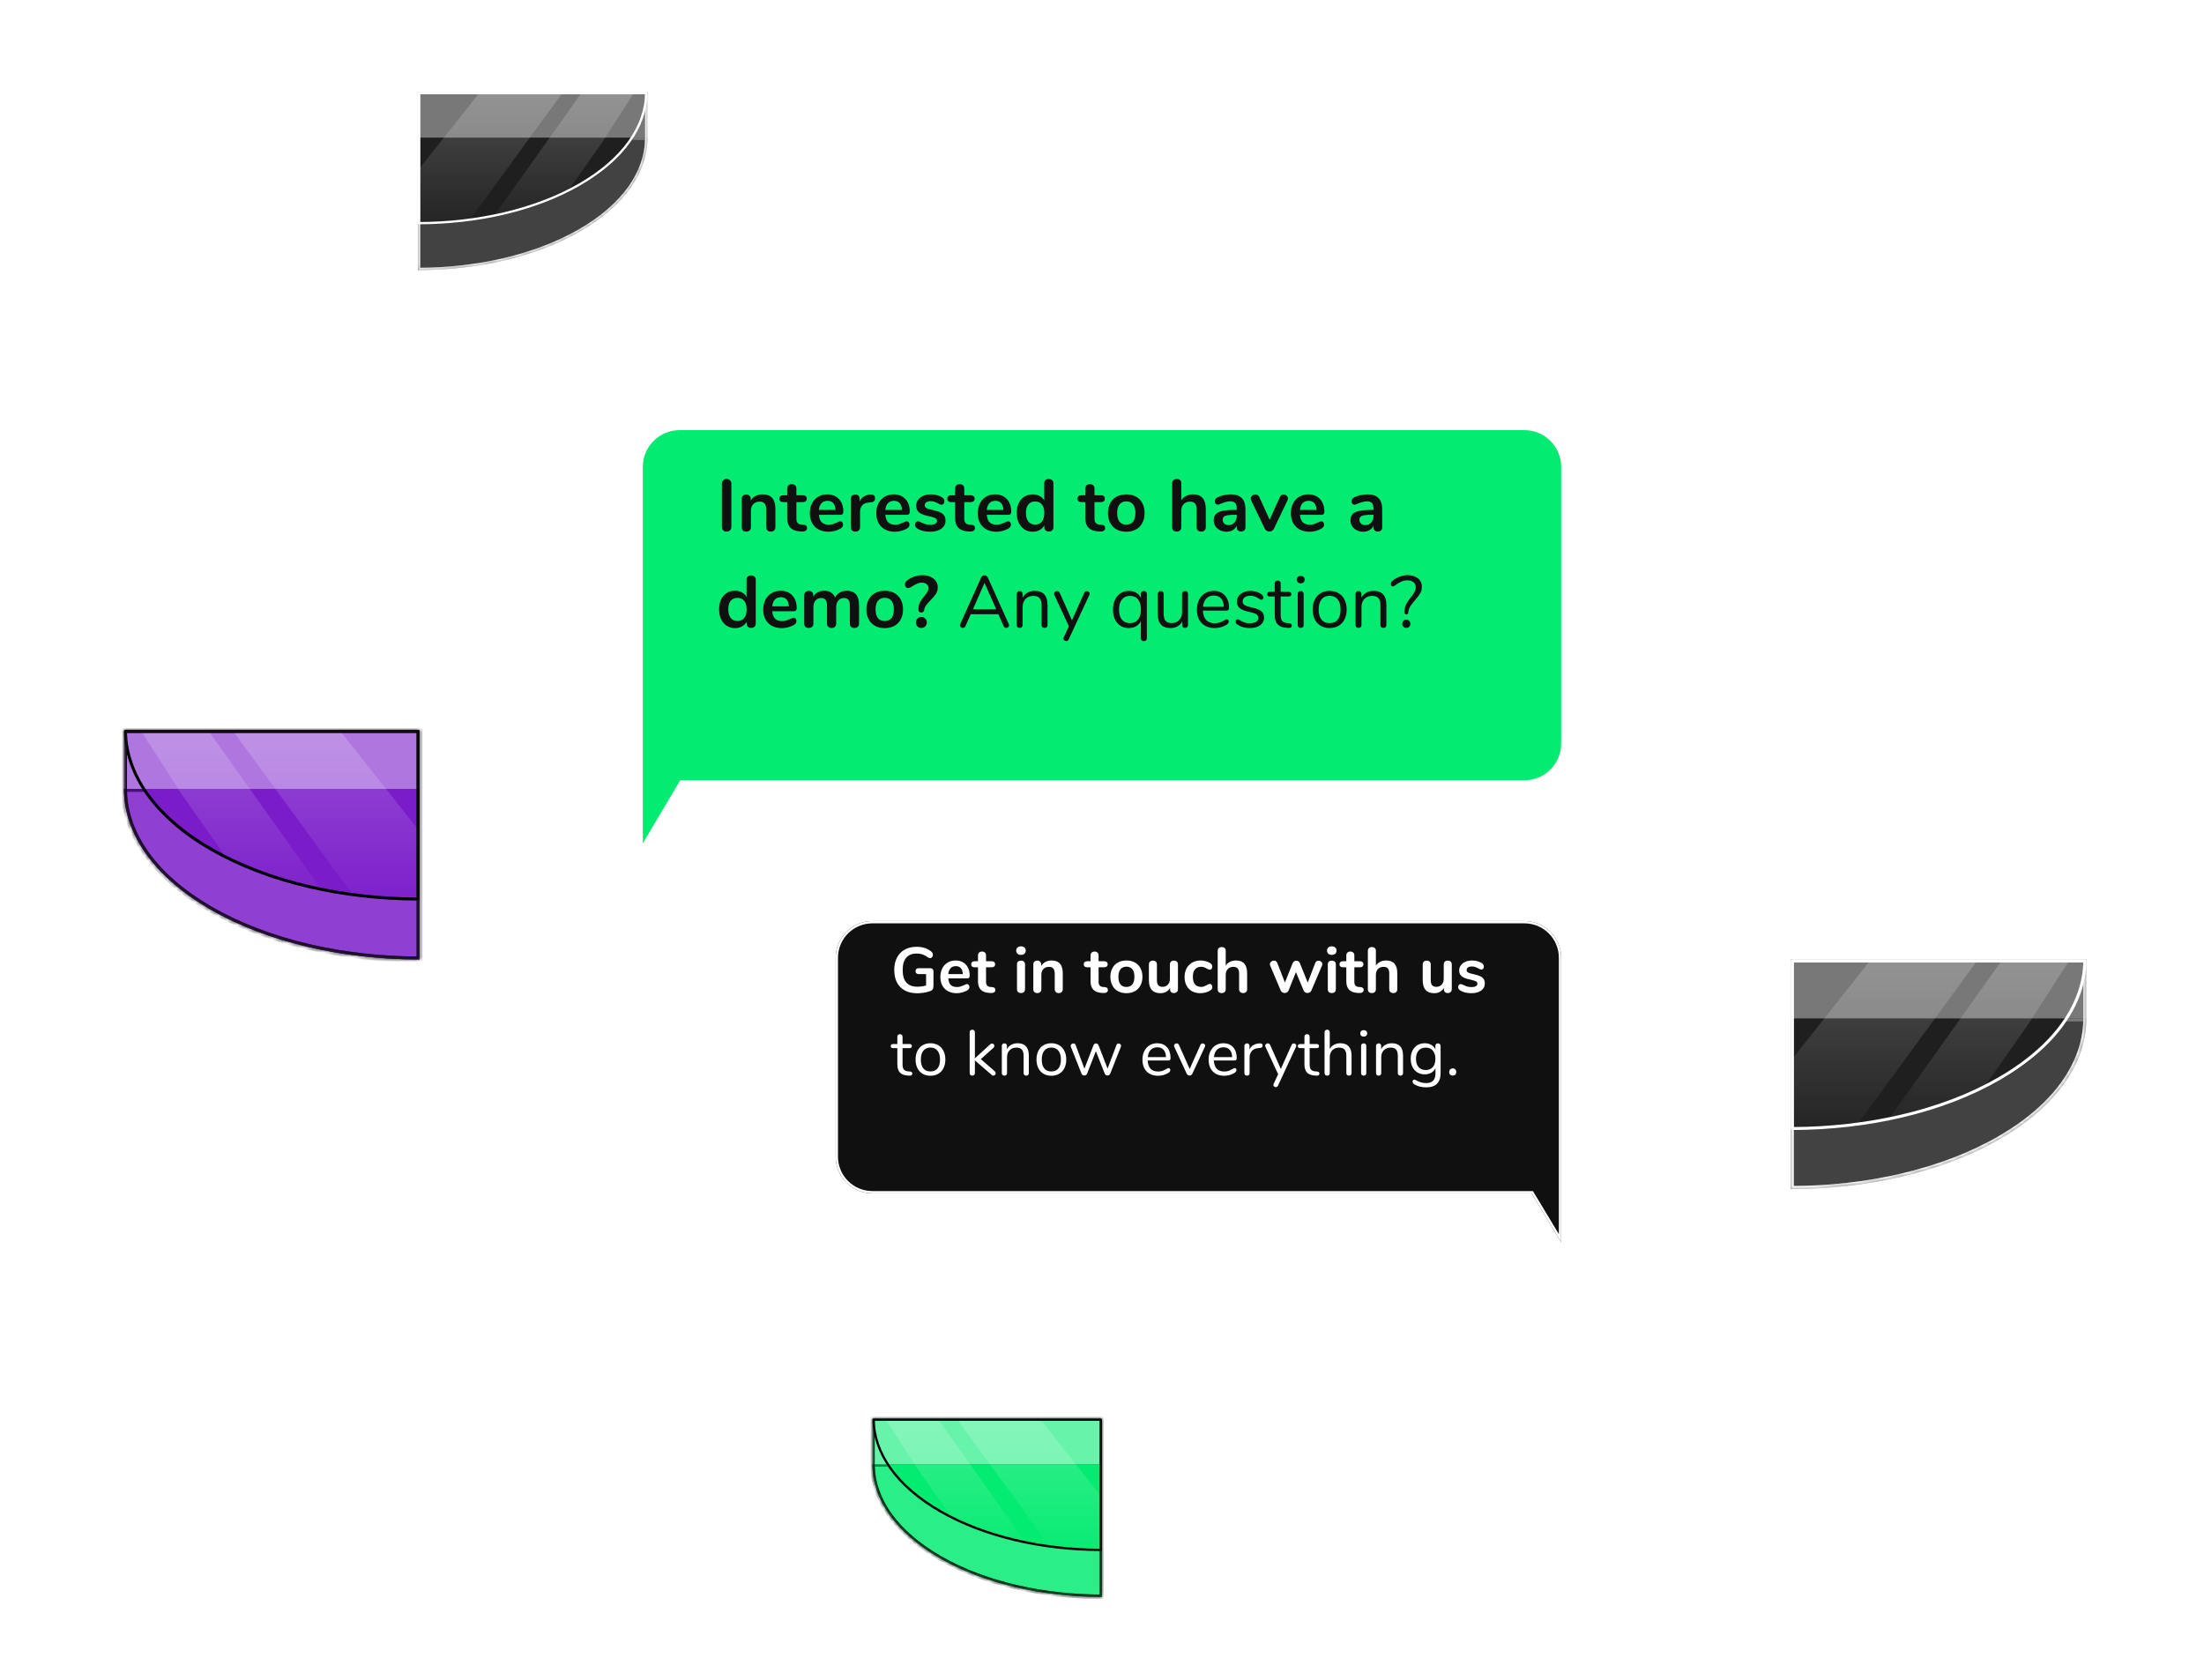 <svg width="480" height="366" viewBox="0 0 480 366" fill="none" xmlns="http://www.w3.org/2000/svg">
<g clip-path="url(#clip0_1386_18384)">
<line x1="340.25" y1="0.25" x2="340.25" y2="365.75" stroke="white" stroke-width="0.5" stroke-linecap="round" stroke-linejoin="round" stroke-dasharray="4 4"/>
<line x1="240.25" y1="0.25" x2="240.25" y2="365.75" stroke="white" stroke-width="0.5" stroke-linecap="round" stroke-linejoin="round" stroke-dasharray="4 4"/>
<line opacity="0.1" x1="479.5" y1="59.5" x2="0.5" y2="59.5" stroke="white" stroke-linecap="round" stroke-linejoin="round"/>
<line opacity="0.1" x1="479.5" y1="159.5" x2="0.5" y2="159.5" stroke="white" stroke-linecap="round" stroke-linejoin="round"/>
<line opacity="0.1" x1="479.5" y1="259.5" x2="0.5" y2="259.5" stroke="white" stroke-linecap="round" stroke-linejoin="round"/>
<line opacity="0.1" x1="479.5" y1="309.5" x2="0.5" y2="309.5" stroke="white" stroke-linecap="round" stroke-linejoin="round"/>
<line opacity="0.1" x1="479.5" y1="209.5" x2="0.5" y2="209.5" stroke="white" stroke-linecap="round" stroke-linejoin="round"/>
<line opacity="0.1" x1="479.5" y1="109.5" x2="0.5" y2="109.5" stroke="white" stroke-linecap="round" stroke-linejoin="round"/>
<line opacity="0.1" x1="90.5" y1="0.5" x2="90.5" y2="365.5" stroke="white" stroke-linecap="round" stroke-linejoin="round"/>
<line x1="140.25" y1="0.25" x2="140.25" y2="365.75" stroke="white" stroke-width="0.5" stroke-linecap="round" stroke-linejoin="round" stroke-dasharray="4 4"/>
<line opacity="0.1" x1="190.5" y1="0.5" x2="190.5" y2="365.5" stroke="white" stroke-linecap="round" stroke-linejoin="round"/>
<line opacity="0.1" x1="290.5" y1="0.5" x2="290.5" y2="365.5" stroke="white" stroke-linecap="round" stroke-linejoin="round"/>
<line opacity="0.1" x1="390.5" y1="0.5" x2="390.5" y2="365.5" stroke="white" stroke-linecap="round" stroke-linejoin="round"/>
<path opacity="0.6" d="M240 318.976V347.837C227.201 347.837 214.411 345.014 204.645 339.377C194.878 333.741 190 326.408 190 318.976H240Z" fill="#03EB70"/>
<path d="M204.77 339.16C214.426 344.733 227.067 347.55 239.75 347.586V319.226H190.252C190.36 326.453 195.16 333.614 204.77 339.16Z" stroke="#010101" stroke-width="0.501"/>
<path opacity="0.6" d="M240 309V337.861C227.201 337.861 214.411 335.038 204.645 329.401C194.878 323.765 190 316.432 190 309H240Z" fill="#03EB70"/>
<path opacity="0.6" fill-rule="evenodd" clip-rule="evenodd" d="M240 347.837V337.861C227.201 337.861 214.411 335.038 204.645 329.401C194.878 323.765 190 316.432 190 309V309H190V318.976H193.058L193.058 318.976H190C190 326.408 194.878 333.741 204.645 339.377C214.411 345.014 227.201 347.837 240 347.837Z" fill="#03EB70"/>
<path d="M193.043 318.976H239.93V337.861C227.131 337.861 214.342 335.038 204.575 329.401C199.954 326.897 195.999 323.322 193.043 318.976V318.976Z" fill="#03EB70"/>
<path d="M204.77 329.184C214.426 334.757 227.067 337.574 239.75 337.61V309.25H190.252C190.36 316.476 195.16 323.638 204.77 329.184Z" stroke="#010101" stroke-width="0.501" stroke-linejoin="round"/>
<g opacity="0.2">
<path d="M228.459 336.576L208.681 309.504H226.824L239.499 325.519L239.499 337.36C239.499 337.36 235.257 337.205 234.089 337.175C232.921 337.146 228.459 336.576 228.459 336.576Z" fill="url(#paint0_linear_1386_18384)"/>
<path d="M204.541 309.504L223.176 335.694C223.176 335.694 217.786 334.452 214.843 333.43C211.9 332.409 206.954 330.119 206.954 330.119L199.758 319.871L193.103 309.503L204.541 309.504Z" fill="url(#paint1_linear_1386_18384)"/>
</g>
<mask id="path-21-inside-1_1386_18384" fill="white">
<path fill-rule="evenodd" clip-rule="evenodd" d="M239.93 309H240V318.976V337.861V347.837C227.201 347.837 214.411 345.014 204.645 339.377C195.096 333.866 190.22 326.734 190.007 319.473H190V309H239.93Z"/>
</mask>
<path d="M240 309V308.5H240.5V309H240ZM240 347.837H240.5V348.337H240V347.837ZM204.645 339.377L204.395 339.81L204.645 339.377ZM190.007 319.473V318.973H190.493L190.507 319.458L190.007 319.473ZM190 319.473V319.973H189.5V319.473H190ZM190 309H189.5V308.5H190V309ZM239.93 308.5H240V309.5H239.93V308.5ZM240.5 309V318.976H239.5V309H240.5ZM240.5 318.976V337.861H239.5V318.976H240.5ZM240.5 337.861V347.837H239.5V337.861H240.5ZM240 348.337C227.136 348.337 214.255 345.501 204.395 339.81L204.895 338.944C214.568 344.526 227.265 347.337 240 347.337V348.337ZM204.395 339.81C194.758 334.248 189.727 326.983 189.507 319.488L190.507 319.458C190.713 326.485 195.434 333.484 204.895 338.944L204.395 339.81ZM190.007 319.973H190V318.973H190.007V319.973ZM189.5 319.473V309H190.5V319.473H189.5ZM190 308.5H239.93V309.5H190V308.5Z" fill="#101010" mask="url(#path-21-inside-1_1386_18384)"/>
<path opacity="0.6" d="M91.372 171.844V209C74.894 209 58.428 205.365 45.854 198.109C33.281 190.852 27 181.412 27 171.844H91.372Z" fill="#7A1CCA"/>
<path d="M46.016 197.829C58.447 205.003 74.72 208.629 91.048 208.676V172.167H27.326C27.466 181.469 33.644 190.689 46.016 197.829Z" stroke="#010101" stroke-width="0.647"/>
<path opacity="0.6" d="M91.372 159V196.156C74.894 196.156 58.428 192.522 45.854 185.265C33.281 178.009 27 168.568 27 159H91.372Z" fill="#7A1CCA"/>
<path opacity="0.6" fill-rule="evenodd" clip-rule="evenodd" d="M91.372 209V196.156C74.894 196.156 58.428 192.522 45.854 185.265C39.028 181.325 34.056 176.742 30.938 171.844H27C27 181.412 33.281 190.852 45.854 198.109C58.428 205.366 74.894 209 91.372 209ZM30.937 171.844H27V159H27C27 163.373 28.312 167.72 30.937 171.844Z" fill="#7A1CCA"/>
<path d="M30.917 171.844H91.282V196.157C74.804 196.157 58.338 192.522 45.765 185.265C39.815 182.041 34.724 177.439 30.917 171.844V171.844Z" fill="#7A1CCA"/>
<path d="M46.016 184.985C58.447 192.159 74.72 195.785 91.048 195.832V159.324H27.326C27.466 168.626 33.644 177.845 46.016 184.985Z" stroke="#010101" stroke-width="0.647" stroke-linejoin="round"/>
<g opacity="0.2">
<path d="M76.514 194.503L51.051 159.649H74.409L90.728 180.268L90.728 195.512C90.728 195.512 85.266 195.313 83.763 195.275C82.259 195.236 76.514 194.503 76.514 194.503Z" fill="url(#paint2_linear_1386_18384)"/>
<path d="M45.721 159.649L69.713 193.368C69.713 193.368 62.774 191.769 58.985 190.453C55.196 189.137 48.828 186.19 48.828 186.19L39.564 172.997L30.996 159.648L45.721 159.649Z" fill="url(#paint3_linear_1386_18384)"/>
</g>
<mask id="path-30-inside-2_1386_18384" fill="white">
<path fill-rule="evenodd" clip-rule="evenodd" d="M27 159H27V172.463H27.009C27.274 181.819 33.552 191.009 45.854 198.109C58.428 205.366 74.894 209 91.372 209V196.156V171.844V159H91.282H27Z"/>
</mask>
<path d="M27 159H26.35V158.35H27V159ZM27 172.463V173.113H26.35V172.463H27ZM27.009 172.463V171.813H27.641L27.659 172.444L27.009 172.463ZM45.854 198.109L46.179 197.546L46.179 197.546L45.854 198.109ZM91.372 209H92.022V209.65H91.372V209ZM91.372 159V158.35H92.022V159H91.372ZM27 158.35H27V159.65H27V158.35ZM26.35 172.463V159H27.65V172.463H26.35ZM27.009 173.113H27V171.813H27.009V173.113ZM45.529 198.672C33.112 191.505 26.633 182.142 26.359 172.481L27.659 172.444C27.915 181.495 33.992 190.512 46.179 197.546L45.529 198.672ZM91.372 209.65C74.81 209.65 58.225 205.999 45.529 198.672L46.179 197.546C58.631 204.732 74.978 208.35 91.372 208.35V209.65ZM92.022 196.156V209H90.722V196.156H92.022ZM92.022 171.844V196.156H90.722V171.844H92.022ZM92.022 159V171.844H90.722V159H92.022ZM91.282 158.35H91.372V159.65H91.282V158.35ZM27 158.35H91.282V159.65H27V158.35Z" fill="#101010" mask="url(#path-30-inside-2_1386_18384)"/>
<path opacity="0.6" d="M390 221.844V259C406.478 259 422.944 255.365 435.518 248.109C448.091 240.852 454.372 231.412 454.372 221.844H390Z" fill="#1F1F1F"/>
<path d="M435.354 247.826C422.925 254.999 406.653 258.625 390.326 258.673V222.17H454.043C453.902 231.47 447.725 240.687 435.354 247.826Z" stroke="white" stroke-width="0.653"/>
<path opacity="0.6" d="M390 209V246.156C406.478 246.156 422.944 242.522 435.518 235.265C448.091 228.008 454.372 218.568 454.372 209H390Z" fill="#1F1F1F"/>
<path opacity="0.6" fill-rule="evenodd" clip-rule="evenodd" d="M390 259V246.157C406.478 246.157 422.944 242.522 435.518 235.265C442.344 231.325 447.316 226.742 450.435 221.844H454.372C454.372 231.412 448.091 240.852 435.518 248.109C422.944 255.365 406.478 259 390 259ZM454.372 209.097V221.844L450.435 221.844C453.041 217.75 454.353 213.437 454.372 209.097Z" fill="#1F1F1F"/>
<path d="M450.455 221.844H390.09V246.156C406.568 246.156 423.034 242.522 435.607 235.265C441.557 232.041 446.648 227.438 450.455 221.844V221.844Z" fill="#1F1F1F"/>
<path d="M435.354 234.982C422.925 242.156 406.653 245.782 390.326 245.83V209.326H454.043C453.902 218.626 447.725 227.843 435.354 234.982Z" stroke="white" stroke-width="0.653" stroke-linejoin="round"/>
<g opacity="0.2">
<path d="M404.858 244.503L430.321 209.648H406.963L390.645 230.268L390.645 245.512C390.645 245.512 396.106 245.313 397.609 245.274C399.113 245.236 404.858 244.503 404.858 244.503Z" fill="url(#paint4_linear_1386_18384)"/>
<path d="M435.651 209.648L411.659 243.368C411.659 243.368 418.598 241.769 422.387 240.453C426.177 239.137 432.545 236.19 432.545 236.19L441.808 222.996L450.376 209.648L435.651 209.648Z" fill="url(#paint5_linear_1386_18384)"/>
</g>
<mask id="path-39-inside-3_1386_18384" fill="white">
<path fill-rule="evenodd" clip-rule="evenodd" d="M390.09 209H390V209.653V221.843V245.504V246.156V259C406.478 259 422.944 255.365 435.518 248.108C447.822 241.007 454.1 231.815 454.363 222.458H454.372V221.94L454.372 221.843H454.372V209.097C454.372 209.064 454.372 209.032 454.372 209H454.372H453.719H390.653H390.09Z"/>
</mask>
<path d="M390 209V208.345C389.638 208.345 389.345 208.638 389.345 209H390ZM390 259H389.345C389.345 259.362 389.638 259.655 390 259.655V259ZM435.518 248.108L435.19 247.541L435.19 247.541L435.518 248.108ZM454.363 222.458V221.802C454.009 221.802 453.718 222.085 453.708 222.44L454.363 222.458ZM454.372 222.458V223.113C454.734 223.113 455.027 222.82 455.027 222.458H454.372ZM454.372 221.94L453.716 221.939V221.94H454.372ZM454.372 221.843L455.027 221.845C455.028 221.671 454.959 221.504 454.836 221.38C454.713 221.257 454.546 221.188 454.372 221.188V221.843ZM454.372 221.843H453.716C453.716 222.205 454.01 222.499 454.372 222.499V221.843ZM454.372 209.097L453.716 209.094V209.097H454.372ZM454.372 209H455.027C455.027 208.638 454.734 208.345 454.372 208.345V209ZM390 209.655H390.09V208.345H390V209.655ZM390.655 209.653V209H389.345V209.653H390.655ZM390.655 221.843V209.653H389.345V221.843H390.655ZM390.655 245.504V221.843H389.345V245.504H390.655ZM390.655 246.156V245.504H389.345V246.156H390.655ZM389.345 246.156V259H390.655V246.156H389.345ZM390 259.655C406.563 259.655 423.149 256.004 435.845 248.676L435.19 247.541C422.739 254.726 406.393 258.344 390 258.344V259.655ZM435.845 248.676C448.266 241.508 454.747 232.141 455.019 222.476L453.708 222.44C453.454 231.489 447.379 240.507 435.19 247.541L435.845 248.676ZM454.363 223.113H454.372V221.802H454.363V223.113ZM455.027 222.458V221.94H453.716V222.458H455.027ZM455.027 221.941L455.027 221.845L453.717 221.842L453.716 221.939L455.027 221.941ZM454.372 221.188H454.372V222.499H454.372V221.188ZM455.027 221.843V209.097H453.716V221.843H455.027ZM453.717 209C453.717 209.031 453.716 209.063 453.716 209.094L455.027 209.1C455.027 209.066 455.027 209.033 455.027 209H453.717ZM454.372 209.655H454.372V208.345H454.372V209.655ZM453.719 209.655H454.372V208.345H453.719V209.655ZM390.653 209.655H453.719V208.345H390.653V209.655ZM390.09 209.655H390.653V208.345H390.09V209.655Z" fill="white" mask="url(#path-39-inside-3_1386_18384)"/>
<path opacity="0.6" d="M91 29.976V58.837C103.799 58.837 116.589 56.014 126.355 50.377C136.122 44.741 141 37.408 141 29.976H91Z" fill="#1F1F1F"/>
<path d="M126.23 50.16C116.574 55.733 103.933 58.55 91.25 58.586V30.226H140.748C140.639 37.453 135.84 44.614 126.23 50.16Z" stroke="white" stroke-width="0.501"/>
<path opacity="0.6" d="M91 20V48.861C103.799 48.861 116.589 46.038 126.355 40.401C136.122 34.764 141 27.432 141 20H91Z" fill="#1F1F1F"/>
<path opacity="0.6" fill-rule="evenodd" clip-rule="evenodd" d="M91 58.837V48.861C103.799 48.861 116.589 46.037 126.355 40.401C131.658 37.341 135.519 33.781 137.942 29.976H141C141 37.408 136.122 44.74 126.355 50.377C116.589 56.013 103.799 58.837 91 58.837ZM141 20.047V29.976L137.942 29.976C139.971 26.788 140.99 23.428 141 20.047Z" fill="#1F1F1F"/>
<path d="M137.957 29.976H91.07V48.861C103.869 48.861 116.658 46.038 126.425 40.401C131.046 37.897 135 34.322 137.957 29.976V29.976Z" fill="#1F1F1F"/>
<path d="M126.23 40.184C116.574 45.757 103.933 48.574 91.25 48.61V20.25H140.748C140.639 27.476 135.84 34.638 126.23 40.184Z" stroke="white" stroke-width="0.501" stroke-linejoin="round"/>
<g opacity="0.2">
<path d="M102.541 47.576L122.318 20.503H104.176L91.501 36.519L91.501 48.36C91.501 48.36 95.742 48.205 96.91 48.175C98.078 48.145 102.541 47.576 102.541 47.576Z" fill="url(#paint6_linear_1386_18384)"/>
<path d="M126.459 20.503L107.823 46.694C107.823 46.694 113.213 45.452 116.156 44.43C119.099 43.408 124.046 41.119 124.046 41.119L131.241 30.871L137.896 20.503L126.459 20.503Z" fill="url(#paint7_linear_1386_18384)"/>
</g>
<mask id="path-48-inside-4_1386_18384" fill="white">
<path fill-rule="evenodd" clip-rule="evenodd" d="M91.07 20H91V20.5V29.976V48.36V48.861V58.837C103.799 58.837 116.589 56.013 126.355 50.377C135.912 44.861 140.789 37.721 140.993 30.453H141V30.023L141 29.976H141V20.047C141 20.031 141 20.016 141 20H141H140.499H91.501H91.07Z"/>
</mask>
<path d="M91 20V19.497C90.722 19.497 90.497 19.722 90.497 20H91ZM91 58.837H90.497C90.497 59.114 90.722 59.339 91 59.339V58.837ZM126.355 50.377L126.606 50.812L126.606 50.812L126.355 50.377ZM140.993 30.453V29.951C140.721 29.951 140.498 30.167 140.491 30.439L140.993 30.453ZM141 30.453V30.956C141.277 30.956 141.502 30.731 141.502 30.453H141ZM141 30.023L140.497 30.022V30.023H141ZM141 29.976L141.502 29.977C141.503 29.843 141.45 29.715 141.356 29.621C141.261 29.526 141.133 29.473 141 29.473V29.976ZM141 29.976H140.497C140.497 30.254 140.722 30.479 141 30.479V29.976ZM141 20.047L140.497 20.046V20.047H141ZM141 20H141.502C141.502 19.722 141.277 19.497 141 19.497V20ZM91 20.503H91.07V19.497H91V20.503ZM91.503 20.5V20H90.497V20.5H91.503ZM91.503 29.976V20.5H90.497V29.976H91.503ZM91.503 48.36V29.976H90.497V48.36H91.503ZM91.503 48.861V48.36H90.497V48.861H91.503ZM90.497 48.861V58.837H91.503V48.861H90.497ZM91 59.339C103.864 59.339 116.746 56.503 126.606 50.812L126.104 49.942C116.432 55.524 103.734 58.334 91 58.334V59.339ZM126.606 50.812C136.253 45.245 141.285 37.971 141.496 30.467L140.491 30.439C140.293 37.471 135.572 44.477 126.104 49.942L126.606 50.812ZM140.993 30.956H141V29.951H140.993V30.956ZM141.502 30.453V30.023H140.497V30.453H141.502ZM141.502 30.024L141.502 29.977L140.497 29.975L140.497 30.022L141.502 30.024ZM141 29.473H141V30.479H141V29.473ZM141.502 29.976V20.047H140.497V29.976H141.502ZM140.497 20C140.497 20.015 140.497 20.03 140.497 20.046L141.502 20.048C141.502 20.032 141.502 20.016 141.502 20H140.497ZM141 20.503H141V19.497H141V20.503ZM140.499 20.503H141V19.497H140.499V20.503ZM91.501 20.503H140.499V19.497H91.501V20.503ZM91.07 20.503H91.501V19.497H91.07V20.503Z" fill="white" mask="url(#path-48-inside-4_1386_18384)"/>
<g filter="url(#filter0_d_1386_18384)">
<path d="M140 91.698C140 87.279 143.582 83.698 148 83.698H332C336.418 83.698 340 87.279 340 91.698V151.969C340 156.387 336.418 159.969 332 159.969H148.14L140 173.698V91.698Z" fill="#03EB70"/>
</g>
<g filter="url(#filter1_d_1386_18384)">
<path d="M340 198.63C340 194.212 336.418 190.63 332 190.63H190C185.582 190.63 182 194.212 182 198.63V241.952C182 246.371 185.582 249.952 190 249.952H333.57L340 260.63V198.63Z" fill="#101010"/>
<path d="M333.784 249.823L339.75 259.731V198.63C339.75 194.35 336.28 190.88 332 190.88H190C185.72 190.88 182.25 194.35 182.25 198.63V241.952C182.25 246.233 185.72 249.702 190 249.702H333.57H333.711L333.784 249.823Z" stroke="white" stroke-width="0.5"/>
</g>
<path d="M158.24 115.794C157.931 115.794 157.68 115.698 157.488 115.506C157.307 115.314 157.216 115.063 157.216 114.754V105.362C157.216 105.052 157.307 104.807 157.488 104.626C157.68 104.434 157.931 104.338 158.24 104.338C158.56 104.338 158.811 104.434 158.992 104.626C159.184 104.807 159.28 105.052 159.28 105.362V114.754C159.28 115.063 159.184 115.314 158.992 115.506C158.811 115.698 158.56 115.794 158.24 115.794ZM166.084 107.682C167.023 107.682 167.721 107.948 168.18 108.482C168.639 109.015 168.868 109.82 168.868 110.898V114.834C168.868 115.132 168.777 115.367 168.596 115.538C168.425 115.708 168.185 115.794 167.876 115.794C167.567 115.794 167.321 115.708 167.14 115.538C166.959 115.367 166.868 115.132 166.868 114.834V111.01C166.868 110.402 166.751 109.959 166.516 109.682C166.292 109.404 165.935 109.266 165.444 109.266C164.868 109.266 164.404 109.447 164.052 109.81C163.711 110.172 163.54 110.658 163.54 111.266V114.834C163.54 115.132 163.449 115.367 163.268 115.538C163.087 115.708 162.841 115.794 162.532 115.794C162.223 115.794 161.977 115.708 161.796 115.538C161.625 115.367 161.54 115.132 161.54 114.834V108.642C161.54 108.364 161.631 108.14 161.812 107.97C161.993 107.799 162.239 107.714 162.548 107.714C162.825 107.714 163.049 107.799 163.22 107.97C163.401 108.13 163.492 108.343 163.492 108.61V109.042C163.759 108.604 164.116 108.268 164.564 108.034C165.012 107.799 165.519 107.682 166.084 107.682ZM174.963 114.306C175.497 114.338 175.763 114.578 175.763 115.026C175.763 115.282 175.657 115.479 175.443 115.618C175.241 115.746 174.947 115.799 174.563 115.778L174.131 115.746C172.339 115.618 171.443 114.658 171.443 112.866V109.378H170.643C170.355 109.378 170.131 109.314 169.971 109.186C169.822 109.058 169.747 108.871 169.747 108.626C169.747 108.38 169.822 108.194 169.971 108.066C170.131 107.938 170.355 107.874 170.643 107.874H171.443V106.402C171.443 106.114 171.534 105.884 171.715 105.714C171.897 105.543 172.142 105.458 172.451 105.458C172.75 105.458 172.99 105.543 173.171 105.714C173.353 105.884 173.443 106.114 173.443 106.402V107.874H174.803C175.091 107.874 175.31 107.938 175.459 108.066C175.619 108.194 175.699 108.38 175.699 108.626C175.699 108.871 175.619 109.058 175.459 109.186C175.31 109.314 175.091 109.378 174.803 109.378H173.443V113.01C173.443 113.799 173.806 114.22 174.531 114.274L174.963 114.306ZM182.998 113.554C183.179 113.554 183.323 113.623 183.43 113.762C183.547 113.9 183.606 114.087 183.606 114.322C183.606 114.652 183.408 114.93 183.014 115.154C182.651 115.356 182.24 115.522 181.782 115.65C181.323 115.767 180.886 115.826 180.47 115.826C179.211 115.826 178.214 115.463 177.478 114.738C176.742 114.012 176.374 113.02 176.374 111.762C176.374 110.962 176.534 110.252 176.854 109.634C177.174 109.015 177.622 108.535 178.198 108.194C178.784 107.852 179.446 107.682 180.182 107.682C180.886 107.682 181.499 107.836 182.022 108.146C182.544 108.455 182.95 108.892 183.238 109.458C183.526 110.023 183.67 110.69 183.67 111.458C183.67 111.916 183.467 112.146 183.062 112.146H178.342C178.406 112.882 178.614 113.426 178.966 113.778C179.318 114.119 179.83 114.29 180.502 114.29C180.843 114.29 181.142 114.247 181.398 114.162C181.664 114.076 181.963 113.959 182.294 113.81C182.614 113.639 182.848 113.554 182.998 113.554ZM180.23 109.09C179.686 109.09 179.248 109.26 178.918 109.602C178.598 109.943 178.406 110.434 178.342 111.074H181.958C181.936 110.423 181.776 109.932 181.478 109.602C181.179 109.26 180.763 109.09 180.23 109.09ZM189.674 107.714C189.951 107.692 190.17 107.751 190.33 107.89C190.49 108.028 190.57 108.236 190.57 108.514C190.57 108.802 190.5 109.015 190.362 109.154C190.223 109.292 189.972 109.383 189.61 109.426L189.13 109.474C188.5 109.538 188.036 109.751 187.738 110.114C187.45 110.476 187.306 110.93 187.306 111.474V114.834C187.306 115.143 187.21 115.383 187.018 115.554C186.826 115.714 186.586 115.794 186.298 115.794C186.01 115.794 185.77 115.714 185.578 115.554C185.396 115.383 185.306 115.143 185.306 114.834V108.642C185.306 108.343 185.396 108.114 185.578 107.954C185.77 107.794 186.004 107.714 186.282 107.714C186.559 107.714 186.783 107.794 186.954 107.954C187.124 108.103 187.21 108.322 187.21 108.61V109.25C187.412 108.78 187.711 108.418 188.106 108.162C188.511 107.906 188.959 107.762 189.45 107.73L189.674 107.714ZM197.466 113.554C197.648 113.554 197.792 113.623 197.898 113.762C198.016 113.9 198.074 114.087 198.074 114.322C198.074 114.652 197.877 114.93 197.482 115.154C197.12 115.356 196.709 115.522 196.25 115.65C195.792 115.767 195.354 115.826 194.938 115.826C193.68 115.826 192.682 115.463 191.946 114.738C191.21 114.012 190.842 113.02 190.842 111.762C190.842 110.962 191.002 110.252 191.322 109.634C191.642 109.015 192.09 108.535 192.666 108.194C193.253 107.852 193.914 107.682 194.65 107.682C195.354 107.682 195.968 107.836 196.49 108.146C197.013 108.455 197.418 108.892 197.706 109.458C197.994 110.023 198.138 110.69 198.138 111.458C198.138 111.916 197.936 112.146 197.53 112.146H192.81C192.874 112.882 193.082 113.426 193.434 113.778C193.786 114.119 194.298 114.29 194.97 114.29C195.312 114.29 195.61 114.247 195.866 114.162C196.133 114.076 196.432 113.959 196.762 113.81C197.082 113.639 197.317 113.554 197.466 113.554ZM194.698 109.09C194.154 109.09 193.717 109.26 193.386 109.602C193.066 109.943 192.874 110.434 192.81 111.074H196.426C196.405 110.423 196.245 109.932 195.946 109.602C195.648 109.26 195.232 109.09 194.698 109.09ZM202.606 115.826C201.444 115.826 200.505 115.596 199.79 115.138C199.449 114.935 199.278 114.647 199.278 114.274C199.278 114.06 199.337 113.89 199.454 113.762C199.572 113.623 199.716 113.554 199.886 113.554C200.068 113.554 200.318 113.639 200.638 113.81C200.98 113.97 201.289 114.092 201.566 114.178C201.854 114.263 202.217 114.306 202.654 114.306C203.102 114.306 203.449 114.231 203.694 114.082C203.95 113.932 204.078 113.724 204.078 113.458C204.078 113.276 204.025 113.132 203.918 113.026C203.822 112.919 203.641 112.823 203.374 112.738C203.118 112.642 202.724 112.535 202.19 112.418C201.241 112.226 200.558 111.954 200.142 111.602C199.737 111.25 199.534 110.764 199.534 110.146C199.534 109.676 199.673 109.255 199.95 108.882C200.228 108.498 200.606 108.204 201.086 108.002C201.577 107.788 202.132 107.682 202.75 107.682C203.198 107.682 203.63 107.74 204.046 107.858C204.462 107.964 204.836 108.124 205.166 108.338C205.508 108.551 205.678 108.834 205.678 109.186C205.678 109.399 205.62 109.58 205.502 109.73C205.385 109.868 205.241 109.938 205.07 109.938C204.953 109.938 204.836 109.916 204.718 109.874C204.612 109.82 204.473 109.746 204.302 109.65C203.993 109.49 203.726 109.372 203.502 109.298C203.278 109.212 203.001 109.17 202.67 109.17C202.276 109.17 201.961 109.25 201.726 109.41C201.502 109.57 201.39 109.788 201.39 110.066C201.39 110.332 201.508 110.535 201.742 110.674C201.977 110.812 202.43 110.951 203.102 111.09C203.817 111.239 204.377 111.41 204.782 111.602C205.188 111.794 205.476 112.034 205.646 112.322C205.828 112.61 205.918 112.978 205.918 113.426C205.918 114.151 205.614 114.732 205.006 115.17C204.409 115.607 203.609 115.826 202.606 115.826ZM211.526 114.306C212.059 114.338 212.326 114.578 212.326 115.026C212.326 115.282 212.219 115.479 212.006 115.618C211.803 115.746 211.51 115.799 211.126 115.778L210.694 115.746C208.902 115.618 208.006 114.658 208.006 112.866V109.378H207.206C206.918 109.378 206.694 109.314 206.534 109.186C206.385 109.058 206.31 108.871 206.31 108.626C206.31 108.38 206.385 108.194 206.534 108.066C206.694 107.938 206.918 107.874 207.206 107.874H208.006V106.402C208.006 106.114 208.097 105.884 208.278 105.714C208.459 105.543 208.705 105.458 209.014 105.458C209.313 105.458 209.553 105.543 209.734 105.714C209.915 105.884 210.006 106.114 210.006 106.402V107.874H211.366C211.654 107.874 211.873 107.938 212.022 108.066C212.182 108.194 212.262 108.38 212.262 108.626C212.262 108.871 212.182 109.058 212.022 109.186C211.873 109.314 211.654 109.378 211.366 109.378H210.006V113.01C210.006 113.799 210.369 114.22 211.094 114.274L211.526 114.306ZM219.56 113.554C219.741 113.554 219.885 113.623 219.992 113.762C220.109 113.9 220.168 114.087 220.168 114.322C220.168 114.652 219.971 114.93 219.576 115.154C219.213 115.356 218.803 115.522 218.344 115.65C217.885 115.767 217.448 115.826 217.032 115.826C215.773 115.826 214.776 115.463 214.04 114.738C213.304 114.012 212.936 113.02 212.936 111.762C212.936 110.962 213.096 110.252 213.416 109.634C213.736 109.015 214.184 108.535 214.76 108.194C215.347 107.852 216.008 107.682 216.744 107.682C217.448 107.682 218.061 107.836 218.584 108.146C219.107 108.455 219.512 108.892 219.8 109.458C220.088 110.023 220.232 110.69 220.232 111.458C220.232 111.916 220.029 112.146 219.624 112.146H214.904C214.968 112.882 215.176 113.426 215.528 113.778C215.88 114.119 216.392 114.29 217.064 114.29C217.405 114.29 217.704 114.247 217.96 114.162C218.227 114.076 218.525 113.959 218.856 113.81C219.176 113.639 219.411 113.554 219.56 113.554ZM216.792 109.09C216.248 109.09 215.811 109.26 215.48 109.602C215.16 109.943 214.968 110.434 214.904 111.074H218.52C218.499 110.423 218.339 109.932 218.04 109.602C217.741 109.26 217.325 109.09 216.792 109.09ZM228.396 104.338C228.695 104.338 228.94 104.423 229.132 104.594C229.324 104.764 229.42 104.988 229.42 105.266V114.834C229.42 115.122 229.329 115.351 229.148 115.522C228.967 115.692 228.727 115.778 228.428 115.778C228.129 115.778 227.889 115.692 227.708 115.522C227.527 115.351 227.436 115.122 227.436 114.834V114.434C227.201 114.871 226.86 115.212 226.412 115.458C225.975 115.703 225.473 115.826 224.908 115.826C224.236 115.826 223.633 115.655 223.1 115.314C222.577 114.972 222.167 114.492 221.868 113.874C221.58 113.244 221.436 112.524 221.436 111.714C221.436 110.903 221.58 110.194 221.868 109.586C222.167 108.978 222.577 108.508 223.1 108.178C223.623 107.847 224.225 107.682 224.908 107.682C225.473 107.682 225.975 107.799 226.412 108.034C226.849 108.268 227.185 108.599 227.42 109.026V105.234C227.42 104.967 227.505 104.754 227.676 104.594C227.857 104.423 228.097 104.338 228.396 104.338ZM225.436 114.274C226.076 114.274 226.567 114.055 226.908 113.618C227.26 113.18 227.436 112.556 227.436 111.746C227.436 110.935 227.26 110.316 226.908 109.89C226.567 109.452 226.081 109.234 225.452 109.234C224.812 109.234 224.316 109.447 223.964 109.874C223.612 110.3 223.436 110.914 223.436 111.714C223.436 112.524 223.612 113.154 223.964 113.602C224.316 114.05 224.807 114.274 225.436 114.274ZM239.885 114.306C240.419 114.338 240.685 114.578 240.685 115.026C240.685 115.282 240.579 115.479 240.365 115.618C240.163 115.746 239.869 115.799 239.485 115.778L239.053 115.746C237.261 115.618 236.365 114.658 236.365 112.866V109.378H235.565C235.277 109.378 235.053 109.314 234.893 109.186C234.744 109.058 234.669 108.871 234.669 108.626C234.669 108.38 234.744 108.194 234.893 108.066C235.053 107.938 235.277 107.874 235.565 107.874H236.365V106.402C236.365 106.114 236.456 105.884 236.637 105.714C236.819 105.543 237.064 105.458 237.373 105.458C237.672 105.458 237.912 105.543 238.093 105.714C238.275 105.884 238.365 106.114 238.365 106.402V107.874H239.725C240.013 107.874 240.232 107.938 240.381 108.066C240.541 108.194 240.621 108.38 240.621 108.626C240.621 108.871 240.541 109.058 240.381 109.186C240.232 109.314 240.013 109.378 239.725 109.378H238.365V113.01C238.365 113.799 238.728 114.22 239.453 114.274L239.885 114.306ZM245.296 115.826C244.496 115.826 243.792 115.66 243.184 115.33C242.586 114.999 242.122 114.524 241.792 113.906C241.461 113.287 241.296 112.567 241.296 111.746C241.296 110.924 241.461 110.21 241.792 109.602C242.122 108.983 242.586 108.508 243.184 108.178C243.792 107.847 244.496 107.682 245.296 107.682C246.096 107.682 246.794 107.847 247.392 108.178C248 108.508 248.464 108.983 248.784 109.602C249.114 110.21 249.28 110.924 249.28 111.746C249.28 112.567 249.114 113.287 248.784 113.906C248.464 114.524 248 114.999 247.392 115.33C246.794 115.66 246.096 115.826 245.296 115.826ZM245.28 114.274C245.93 114.274 246.426 114.06 246.768 113.634C247.109 113.207 247.28 112.578 247.28 111.746C247.28 110.924 247.109 110.3 246.768 109.874C246.426 109.436 245.936 109.218 245.296 109.218C244.656 109.218 244.16 109.436 243.808 109.874C243.466 110.3 243.296 110.924 243.296 111.746C243.296 112.578 243.466 113.207 243.808 113.634C244.149 114.06 244.64 114.274 245.28 114.274ZM259.85 107.682C261.685 107.682 262.602 108.754 262.602 110.898V114.834C262.602 115.132 262.512 115.367 262.33 115.538C262.16 115.708 261.92 115.794 261.61 115.794C261.301 115.794 261.056 115.708 260.874 115.538C260.693 115.367 260.602 115.132 260.602 114.834V110.898C260.602 110.332 260.485 109.922 260.25 109.666C260.026 109.399 259.669 109.266 259.178 109.266C258.602 109.266 258.138 109.447 257.786 109.81C257.445 110.172 257.274 110.658 257.274 111.266V114.834C257.274 115.132 257.184 115.367 257.002 115.538C256.821 115.708 256.576 115.794 256.266 115.794C255.957 115.794 255.712 115.708 255.53 115.538C255.36 115.367 255.274 115.132 255.274 114.834V105.266C255.274 104.988 255.365 104.764 255.546 104.594C255.738 104.423 255.984 104.338 256.282 104.338C256.581 104.338 256.821 104.418 257.002 104.578C257.184 104.738 257.274 104.956 257.274 105.234V108.962C257.541 108.546 257.893 108.231 258.33 108.018C258.778 107.794 259.285 107.682 259.85 107.682ZM268.026 107.682C269.114 107.682 269.919 107.954 270.442 108.498C270.975 109.031 271.242 109.847 271.242 110.946V114.85C271.242 115.138 271.156 115.367 270.986 115.538C270.815 115.698 270.58 115.778 270.282 115.778C270.004 115.778 269.775 115.692 269.594 115.522C269.423 115.351 269.338 115.127 269.338 114.85V114.498C269.156 114.914 268.868 115.239 268.474 115.474C268.09 115.708 267.642 115.826 267.13 115.826C266.607 115.826 266.132 115.719 265.706 115.506C265.279 115.292 264.943 114.999 264.698 114.626C264.452 114.252 264.33 113.836 264.33 113.378C264.33 112.802 264.474 112.348 264.762 112.018C265.06 111.687 265.54 111.447 266.202 111.298C266.863 111.148 267.775 111.074 268.938 111.074H269.338V110.706C269.338 110.183 269.226 109.804 269.002 109.57C268.778 109.324 268.415 109.202 267.914 109.202C267.604 109.202 267.29 109.25 266.97 109.346C266.65 109.431 266.271 109.559 265.834 109.73C265.556 109.868 265.354 109.938 265.226 109.938C265.034 109.938 264.874 109.868 264.746 109.73C264.628 109.591 264.57 109.41 264.57 109.186C264.57 109.004 264.612 108.85 264.698 108.722C264.794 108.583 264.948 108.455 265.162 108.338C265.535 108.135 265.978 107.975 266.49 107.858C267.012 107.74 267.524 107.682 268.026 107.682ZM267.53 114.386C268.063 114.386 268.495 114.21 268.826 113.858C269.167 113.495 269.338 113.031 269.338 112.466V112.13H269.05C268.335 112.13 267.78 112.162 267.386 112.226C266.991 112.29 266.708 112.402 266.538 112.562C266.367 112.722 266.282 112.94 266.282 113.218C266.282 113.559 266.399 113.842 266.634 114.066C266.879 114.279 267.178 114.386 267.53 114.386ZM278.73 108.29C278.816 108.098 278.928 107.954 279.066 107.858C279.216 107.762 279.376 107.714 279.546 107.714C279.792 107.714 280.01 107.799 280.202 107.97C280.405 108.13 280.506 108.332 280.506 108.578C280.506 108.706 280.474 108.834 280.41 108.962L277.45 115.154C277.354 115.356 277.216 115.511 277.034 115.618C276.864 115.724 276.672 115.778 276.458 115.778C276.256 115.778 276.058 115.724 275.866 115.618C275.685 115.511 275.546 115.356 275.45 115.154L272.474 108.962C272.421 108.855 272.394 108.732 272.394 108.594C272.394 108.348 272.496 108.14 272.698 107.97C272.912 107.799 273.152 107.714 273.418 107.714C273.802 107.714 274.085 107.9 274.266 108.274L276.506 113.218L278.73 108.29ZM287.763 113.554C287.945 113.554 288.089 113.623 288.195 113.762C288.313 113.9 288.371 114.087 288.371 114.322C288.371 114.652 288.174 114.93 287.779 115.154C287.417 115.356 287.006 115.522 286.547 115.65C286.089 115.767 285.651 115.826 285.235 115.826C283.977 115.826 282.979 115.463 282.243 114.738C281.507 114.012 281.139 113.02 281.139 111.762C281.139 110.962 281.299 110.252 281.619 109.634C281.939 109.015 282.387 108.535 282.963 108.194C283.55 107.852 284.211 107.682 284.947 107.682C285.651 107.682 286.265 107.836 286.787 108.146C287.31 108.455 287.715 108.892 288.003 109.458C288.291 110.023 288.435 110.69 288.435 111.458C288.435 111.916 288.233 112.146 287.827 112.146H283.107C283.171 112.882 283.379 113.426 283.731 113.778C284.083 114.119 284.595 114.29 285.267 114.29C285.609 114.29 285.907 114.247 286.163 114.162C286.43 114.076 286.729 113.959 287.059 113.81C287.379 113.639 287.614 113.554 287.763 113.554ZM284.995 109.09C284.451 109.09 284.014 109.26 283.683 109.602C283.363 109.943 283.171 110.434 283.107 111.074H286.723C286.702 110.423 286.542 109.932 286.243 109.602C285.945 109.26 285.529 109.09 284.995 109.09ZM297.807 107.682C298.895 107.682 299.7 107.954 300.223 108.498C300.756 109.031 301.023 109.847 301.023 110.946V114.85C301.023 115.138 300.938 115.367 300.767 115.538C300.596 115.698 300.362 115.778 300.063 115.778C299.786 115.778 299.556 115.692 299.375 115.522C299.204 115.351 299.119 115.127 299.119 114.85V114.498C298.938 114.914 298.65 115.239 298.255 115.474C297.871 115.708 297.423 115.826 296.911 115.826C296.388 115.826 295.914 115.719 295.487 115.506C295.06 115.292 294.724 114.999 294.479 114.626C294.234 114.252 294.111 113.836 294.111 113.378C294.111 112.802 294.255 112.348 294.543 112.018C294.842 111.687 295.322 111.447 295.983 111.298C296.644 111.148 297.556 111.074 298.719 111.074H299.119V110.706C299.119 110.183 299.007 109.804 298.783 109.57C298.559 109.324 298.196 109.202 297.695 109.202C297.386 109.202 297.071 109.25 296.751 109.346C296.431 109.431 296.052 109.559 295.615 109.73C295.338 109.868 295.135 109.938 295.007 109.938C294.815 109.938 294.655 109.868 294.527 109.73C294.41 109.591 294.351 109.41 294.351 109.186C294.351 109.004 294.394 108.85 294.479 108.722C294.575 108.583 294.73 108.455 294.943 108.338C295.316 108.135 295.759 107.975 296.271 107.858C296.794 107.74 297.306 107.682 297.807 107.682ZM297.311 114.386C297.844 114.386 298.276 114.21 298.607 113.858C298.948 113.495 299.119 113.031 299.119 112.466V112.13H298.831C298.116 112.13 297.562 112.162 297.167 112.226C296.772 112.29 296.49 112.402 296.319 112.562C296.148 112.722 296.063 112.94 296.063 113.218C296.063 113.559 296.18 113.842 296.415 114.066C296.66 114.279 296.959 114.386 297.311 114.386ZM163.568 125.338C163.867 125.338 164.112 125.423 164.304 125.594C164.496 125.764 164.592 125.988 164.592 126.266V135.834C164.592 136.122 164.501 136.351 164.32 136.522C164.139 136.692 163.899 136.778 163.6 136.778C163.301 136.778 163.061 136.692 162.88 136.522C162.699 136.351 162.608 136.122 162.608 135.834V135.434C162.373 135.871 162.032 136.212 161.584 136.458C161.147 136.703 160.645 136.826 160.08 136.826C159.408 136.826 158.805 136.655 158.272 136.314C157.749 135.972 157.339 135.492 157.04 134.874C156.752 134.244 156.608 133.524 156.608 132.714C156.608 131.903 156.752 131.194 157.04 130.586C157.339 129.978 157.749 129.508 158.272 129.178C158.795 128.847 159.397 128.682 160.08 128.682C160.645 128.682 161.147 128.799 161.584 129.034C162.021 129.268 162.357 129.599 162.592 130.026V126.234C162.592 125.967 162.677 125.754 162.848 125.594C163.029 125.423 163.269 125.338 163.568 125.338ZM160.608 135.274C161.248 135.274 161.739 135.055 162.08 134.618C162.432 134.18 162.608 133.556 162.608 132.746C162.608 131.935 162.432 131.316 162.08 130.89C161.739 130.452 161.253 130.234 160.624 130.234C159.984 130.234 159.488 130.447 159.136 130.874C158.784 131.3 158.608 131.914 158.608 132.714C158.608 133.524 158.784 134.154 159.136 134.602C159.488 135.05 159.979 135.274 160.608 135.274ZM172.841 134.554C173.023 134.554 173.167 134.623 173.273 134.762C173.391 134.9 173.449 135.087 173.449 135.322C173.449 135.652 173.252 135.93 172.857 136.154C172.495 136.356 172.084 136.522 171.625 136.65C171.167 136.767 170.729 136.826 170.313 136.826C169.055 136.826 168.057 136.463 167.321 135.738C166.585 135.012 166.217 134.02 166.217 132.762C166.217 131.962 166.377 131.252 166.697 130.634C167.017 130.015 167.465 129.535 168.041 129.194C168.628 128.852 169.289 128.682 170.025 128.682C170.729 128.682 171.343 128.836 171.865 129.146C172.388 129.455 172.793 129.892 173.081 130.458C173.369 131.023 173.513 131.69 173.513 132.458C173.513 132.916 173.311 133.146 172.905 133.146H168.185C168.249 133.882 168.457 134.426 168.809 134.778C169.161 135.119 169.673 135.29 170.345 135.29C170.687 135.29 170.985 135.247 171.241 135.162C171.508 135.076 171.807 134.959 172.137 134.81C172.457 134.639 172.692 134.554 172.841 134.554ZM170.073 130.09C169.529 130.09 169.092 130.26 168.761 130.602C168.441 130.943 168.249 131.434 168.185 132.074H171.801C171.78 131.423 171.62 130.932 171.321 130.602C171.023 130.26 170.607 130.09 170.073 130.09ZM184.445 128.682C185.299 128.682 185.949 128.938 186.397 129.45C186.856 129.951 187.085 130.767 187.085 131.898V135.834C187.085 136.143 186.989 136.383 186.797 136.554C186.616 136.714 186.376 136.794 186.077 136.794C185.789 136.794 185.549 136.714 185.357 136.554C185.176 136.383 185.085 136.143 185.085 135.834V131.898C185.085 131.311 184.979 130.895 184.765 130.65C184.563 130.394 184.248 130.266 183.821 130.266C183.299 130.266 182.883 130.447 182.573 130.81C182.264 131.162 182.109 131.647 182.109 132.266V135.834C182.109 136.143 182.013 136.383 181.821 136.554C181.64 136.714 181.405 136.794 181.117 136.794C180.829 136.794 180.589 136.714 180.397 136.554C180.205 136.383 180.109 136.143 180.109 135.834V131.898C180.109 131.311 180.003 130.895 179.789 130.65C179.587 130.394 179.272 130.266 178.845 130.266C178.323 130.266 177.907 130.447 177.597 130.81C177.299 131.162 177.149 131.647 177.149 132.266V135.834C177.149 136.143 177.053 136.383 176.861 136.554C176.669 136.714 176.429 136.794 176.141 136.794C175.853 136.794 175.613 136.714 175.421 136.554C175.24 136.383 175.149 136.143 175.149 135.834V129.642C175.149 129.343 175.245 129.114 175.437 128.954C175.629 128.794 175.869 128.714 176.157 128.714C176.435 128.714 176.659 128.794 176.829 128.954C177.011 129.103 177.101 129.322 177.101 129.61V129.994C177.347 129.567 177.672 129.242 178.077 129.018C178.493 128.794 178.968 128.682 179.501 128.682C180.675 128.682 181.459 129.172 181.853 130.154C182.088 129.706 182.435 129.348 182.893 129.082C183.352 128.815 183.869 128.682 184.445 128.682ZM192.686 136.826C191.886 136.826 191.182 136.66 190.574 136.33C189.977 135.999 189.513 135.524 189.182 134.906C188.851 134.287 188.686 133.567 188.686 132.746C188.686 131.924 188.851 131.21 189.182 130.602C189.513 129.983 189.977 129.508 190.574 129.178C191.182 128.847 191.886 128.682 192.686 128.682C193.486 128.682 194.185 128.847 194.782 129.178C195.39 129.508 195.854 129.983 196.174 130.602C196.505 131.21 196.67 131.924 196.67 132.746C196.67 133.567 196.505 134.287 196.174 134.906C195.854 135.524 195.39 135.999 194.782 136.33C194.185 136.66 193.486 136.826 192.686 136.826ZM192.67 135.274C193.321 135.274 193.817 135.06 194.158 134.634C194.499 134.207 194.67 133.578 194.67 132.746C194.67 131.924 194.499 131.3 194.158 130.874C193.817 130.436 193.326 130.218 192.686 130.218C192.046 130.218 191.55 130.436 191.198 130.874C190.857 131.3 190.686 131.924 190.686 132.746C190.686 133.578 190.857 134.207 191.198 134.634C191.539 135.06 192.03 135.274 192.67 135.274ZM200.629 133.434C200.448 133.434 200.298 133.37 200.181 133.242C200.074 133.114 200.021 132.938 200.021 132.714C200.021 132.127 200.128 131.631 200.341 131.226C200.554 130.82 200.864 130.378 201.269 129.898C201.589 129.514 201.824 129.194 201.973 128.938C202.122 128.682 202.197 128.394 202.197 128.074C202.197 127.722 202.064 127.444 201.797 127.242C201.541 127.028 201.189 126.922 200.741 126.922C200.357 126.922 199.989 127.007 199.637 127.178C199.285 127.338 198.874 127.572 198.405 127.882C198.138 128.031 197.92 128.106 197.749 128.106C197.568 128.106 197.408 128.026 197.269 127.866C197.141 127.695 197.077 127.498 197.077 127.274C197.077 126.964 197.205 126.714 197.461 126.522C197.909 126.138 198.437 125.839 199.045 125.626C199.653 125.402 200.266 125.29 200.885 125.29C201.536 125.29 202.112 125.402 202.613 125.626C203.125 125.85 203.52 126.159 203.797 126.554C204.085 126.948 204.229 127.402 204.229 127.914C204.229 128.468 204.096 128.954 203.829 129.37C203.562 129.775 203.173 130.234 202.661 130.746C202.224 131.194 201.893 131.572 201.669 131.882C201.456 132.18 201.322 132.522 201.269 132.906C201.237 133.076 201.162 133.21 201.045 133.306C200.938 133.391 200.8 133.434 200.629 133.434ZM200.661 136.794C200.32 136.794 200.037 136.682 199.813 136.458C199.589 136.223 199.477 135.935 199.477 135.594C199.477 135.252 199.589 134.97 199.813 134.746C200.037 134.511 200.32 134.394 200.661 134.394C201.002 134.394 201.285 134.511 201.509 134.746C201.733 134.97 201.845 135.252 201.845 135.594C201.845 135.935 201.728 136.223 201.493 136.458C201.269 136.682 200.992 136.794 200.661 136.794ZM219.698 135.946C219.74 136.031 219.762 136.122 219.762 136.218C219.762 136.378 219.698 136.511 219.57 136.618C219.452 136.724 219.308 136.778 219.138 136.778C218.871 136.778 218.684 136.65 218.578 136.394L217.442 133.802H211.41L210.258 136.394C210.151 136.65 209.964 136.778 209.698 136.778C209.527 136.778 209.378 136.724 209.25 136.618C209.122 136.5 209.058 136.362 209.058 136.202C209.058 136.116 209.079 136.031 209.122 135.946L213.698 125.77C213.762 125.62 213.858 125.508 213.986 125.434C214.114 125.359 214.252 125.322 214.402 125.322C214.562 125.322 214.706 125.364 214.834 125.45C214.962 125.524 215.058 125.631 215.122 125.77L219.698 135.946ZM211.89 132.714H216.962L214.418 126.97L211.89 132.714ZM225.339 128.714C227.205 128.714 228.139 129.743 228.139 131.802V136.138C228.139 136.34 228.08 136.5 227.963 136.618C227.856 136.724 227.701 136.778 227.499 136.778C227.296 136.778 227.136 136.724 227.019 136.618C226.901 136.5 226.843 136.34 226.843 136.138V131.882C226.843 131.156 226.699 130.628 226.411 130.298C226.133 129.967 225.685 129.802 225.067 129.802C224.352 129.802 223.781 130.02 223.355 130.458C222.928 130.895 222.715 131.487 222.715 132.234V136.138C222.715 136.34 222.656 136.5 222.539 136.618C222.432 136.724 222.277 136.778 222.075 136.778C221.872 136.778 221.712 136.724 221.595 136.618C221.477 136.5 221.419 136.34 221.419 136.138V129.386C221.419 129.194 221.477 129.039 221.595 128.922C221.712 128.804 221.872 128.746 222.075 128.746C222.267 128.746 222.416 128.804 222.523 128.922C222.64 129.039 222.699 129.188 222.699 129.37V130.186C222.955 129.706 223.312 129.343 223.771 129.098C224.229 128.842 224.752 128.714 225.339 128.714ZM236.129 129.146C236.246 128.89 236.433 128.762 236.689 128.762C236.849 128.762 236.993 128.815 237.121 128.922C237.249 129.028 237.312 129.162 237.312 129.322C237.312 129.418 237.291 129.503 237.249 129.578L232.753 139.274C232.699 139.391 232.619 139.482 232.513 139.546C232.417 139.61 232.315 139.642 232.209 139.642C232.049 139.642 231.905 139.588 231.777 139.482C231.659 139.386 231.601 139.258 231.601 139.098C231.601 139.012 231.622 138.927 231.664 138.842L232.785 136.426L229.617 129.578C229.574 129.503 229.553 129.423 229.553 129.338C229.553 129.178 229.622 129.039 229.761 128.922C229.91 128.804 230.07 128.746 230.241 128.746C230.347 128.746 230.449 128.778 230.545 128.842C230.651 128.906 230.731 128.996 230.785 129.114L233.457 135.114L236.129 129.146ZM249.112 128.746C249.315 128.746 249.475 128.804 249.592 128.922C249.71 129.039 249.768 129.194 249.768 129.386V139.034C249.768 139.215 249.71 139.364 249.592 139.482C249.475 139.599 249.315 139.658 249.112 139.658C248.91 139.658 248.75 139.599 248.632 139.482C248.526 139.375 248.472 139.226 248.472 139.034V135.274C248.238 135.764 247.891 136.143 247.432 136.41C246.984 136.676 246.456 136.81 245.848 136.81C245.155 136.81 244.547 136.644 244.024 136.314C243.512 135.983 243.112 135.519 242.824 134.922C242.536 134.314 242.392 133.604 242.392 132.794C242.392 131.983 242.536 131.274 242.824 130.666C243.112 130.047 243.518 129.567 244.04 129.226C244.563 128.884 245.166 128.714 245.848 128.714C246.456 128.714 246.984 128.847 247.432 129.114C247.891 129.38 248.238 129.759 248.472 130.25V129.386C248.472 129.194 248.526 129.039 248.632 128.922C248.75 128.804 248.91 128.746 249.112 128.746ZM246.104 135.738C246.862 135.738 247.443 135.482 247.848 134.97C248.264 134.447 248.472 133.711 248.472 132.762C248.472 131.812 248.264 131.082 247.848 130.57C247.443 130.058 246.862 129.802 246.104 129.802C245.347 129.802 244.755 130.068 244.328 130.602C243.912 131.124 243.704 131.855 243.704 132.794C243.704 133.732 243.912 134.458 244.328 134.97C244.755 135.482 245.347 135.738 246.104 135.738ZM258.089 128.746C258.291 128.746 258.446 128.804 258.553 128.922C258.67 129.039 258.729 129.194 258.729 129.386V136.154C258.729 136.335 258.67 136.484 258.553 136.602C258.446 136.719 258.291 136.778 258.089 136.778C257.897 136.778 257.742 136.724 257.625 136.618C257.518 136.5 257.465 136.351 257.465 136.17V135.37C257.219 135.839 256.873 136.196 256.425 136.442C255.987 136.687 255.491 136.81 254.937 136.81C254.009 136.81 253.31 136.554 252.841 136.042C252.371 135.519 252.137 134.751 252.137 133.738V129.386C252.137 129.194 252.195 129.039 252.313 128.922C252.43 128.804 252.59 128.746 252.793 128.746C252.995 128.746 253.15 128.804 253.257 128.922C253.374 129.039 253.433 129.194 253.433 129.386V133.706C253.433 134.399 253.571 134.911 253.849 135.242C254.126 135.562 254.563 135.722 255.161 135.722C255.843 135.722 256.393 135.503 256.809 135.066C257.225 134.618 257.433 134.031 257.433 133.306V129.386C257.433 129.194 257.491 129.039 257.609 128.922C257.726 128.804 257.886 128.746 258.089 128.746ZM267.17 134.89C267.287 134.89 267.388 134.938 267.474 135.034C267.559 135.13 267.602 135.252 267.602 135.402C267.602 135.668 267.415 135.914 267.042 136.138C266.658 136.362 266.252 136.532 265.826 136.65C265.399 136.756 264.983 136.81 264.578 136.81C263.372 136.81 262.418 136.452 261.714 135.738C261.02 135.023 260.674 134.036 260.674 132.778C260.674 131.978 260.828 131.274 261.138 130.666C261.447 130.047 261.879 129.567 262.434 129.226C262.999 128.884 263.639 128.714 264.354 128.714C265.367 128.714 266.172 129.044 266.77 129.706C267.367 130.367 267.666 131.263 267.666 132.394C267.666 132.607 267.623 132.762 267.538 132.858C267.452 132.954 267.314 133.002 267.122 133.002H261.97C262.066 134.836 262.935 135.754 264.578 135.754C264.994 135.754 265.351 135.7 265.65 135.594C265.948 135.476 266.268 135.322 266.61 135.13C266.887 134.97 267.074 134.89 267.17 134.89ZM264.37 129.722C263.687 129.722 263.138 129.935 262.722 130.362C262.316 130.788 262.076 131.391 262.002 132.17H266.53C266.508 131.38 266.311 130.778 265.938 130.362C265.564 129.935 265.042 129.722 264.37 129.722ZM272.199 136.81C271.708 136.81 271.239 136.751 270.791 136.634C270.354 136.516 269.964 136.351 269.623 136.138C269.431 136.01 269.292 135.892 269.207 135.786C269.132 135.668 269.095 135.53 269.095 135.37C269.095 135.231 269.132 135.119 269.207 135.034C269.292 134.938 269.399 134.89 269.527 134.89C269.655 134.89 269.842 134.97 270.087 135.13C270.407 135.322 270.722 135.476 271.031 135.594C271.351 135.7 271.746 135.754 272.215 135.754C272.791 135.754 273.239 135.652 273.559 135.45C273.879 135.247 274.039 134.954 274.039 134.57C274.039 134.335 273.98 134.148 273.863 134.01C273.746 133.86 273.543 133.732 273.255 133.626C272.967 133.508 272.546 133.391 271.991 133.274C271.052 133.071 270.38 132.799 269.975 132.458C269.57 132.116 269.367 131.652 269.367 131.066C269.367 130.607 269.495 130.202 269.751 129.85C270.007 129.498 270.359 129.22 270.807 129.018C271.266 128.815 271.783 128.714 272.359 128.714C272.775 128.714 273.175 128.772 273.559 128.89C273.954 128.996 274.3 129.151 274.599 129.354C274.962 129.61 275.143 129.876 275.143 130.154C275.143 130.292 275.1 130.41 275.015 130.506C274.93 130.602 274.828 130.65 274.711 130.65C274.583 130.65 274.391 130.559 274.135 130.378C273.836 130.186 273.554 130.036 273.287 129.93C273.02 129.823 272.69 129.77 272.295 129.77C271.794 129.77 271.388 129.882 271.079 130.106C270.78 130.33 270.631 130.628 270.631 131.002C270.631 131.236 270.684 131.428 270.791 131.578C270.908 131.716 271.095 131.844 271.351 131.962C271.618 132.068 271.996 132.175 272.487 132.282C273.212 132.442 273.772 132.618 274.167 132.81C274.572 133.002 274.86 133.236 275.031 133.514C275.202 133.791 275.287 134.143 275.287 134.57C275.287 135.242 275.004 135.786 274.439 136.202C273.874 136.607 273.127 136.81 272.199 136.81ZM280.784 135.754C281.158 135.786 281.344 135.956 281.344 136.266C281.344 136.447 281.275 136.586 281.136 136.682C281.008 136.767 280.811 136.799 280.544 136.778L280.112 136.746C279.259 136.682 278.63 136.426 278.224 135.978C277.819 135.53 277.616 134.852 277.616 133.946V129.93H276.544C276.363 129.93 276.219 129.887 276.112 129.802C276.016 129.706 275.968 129.583 275.968 129.434C275.968 129.274 276.016 129.146 276.112 129.05C276.219 128.954 276.363 128.906 276.544 128.906H277.616V127.098C277.616 126.895 277.675 126.74 277.792 126.634C277.91 126.516 278.07 126.458 278.272 126.458C278.464 126.458 278.619 126.516 278.736 126.634C278.854 126.74 278.912 126.895 278.912 127.098V128.906H280.688C280.859 128.906 280.992 128.954 281.088 129.05C281.195 129.146 281.248 129.274 281.248 129.434C281.248 129.583 281.195 129.706 281.088 129.802C280.992 129.887 280.859 129.93 280.688 129.93H278.912V134.01C278.912 134.596 279.03 135.023 279.264 135.29C279.51 135.546 279.872 135.69 280.352 135.722L280.784 135.754ZM283.278 136.778C283.086 136.778 282.926 136.724 282.798 136.618C282.681 136.5 282.622 136.34 282.622 136.138V129.386C282.622 129.183 282.681 129.028 282.798 128.922C282.926 128.804 283.086 128.746 283.278 128.746C283.47 128.746 283.625 128.804 283.742 128.922C283.859 129.028 283.918 129.183 283.918 129.386V136.138C283.918 136.351 283.859 136.511 283.742 136.618C283.625 136.724 283.47 136.778 283.278 136.778ZM283.278 127.066C283.022 127.066 282.814 126.991 282.654 126.842C282.494 126.692 282.414 126.495 282.414 126.25C282.414 126.015 282.494 125.823 282.654 125.674C282.814 125.524 283.022 125.45 283.278 125.45C283.534 125.45 283.742 125.524 283.902 125.674C284.062 125.823 284.142 126.015 284.142 126.25C284.142 126.495 284.062 126.692 283.902 126.842C283.742 126.991 283.534 127.066 283.278 127.066ZM289.573 136.81C288.837 136.81 288.186 136.644 287.621 136.314C287.066 135.983 286.634 135.514 286.325 134.906C286.026 134.287 285.877 133.572 285.877 132.762C285.877 131.951 286.026 131.242 286.325 130.634C286.634 130.015 287.066 129.54 287.621 129.21C288.186 128.879 288.837 128.714 289.573 128.714C290.309 128.714 290.959 128.879 291.525 129.21C292.09 129.54 292.522 130.015 292.821 130.634C293.13 131.242 293.285 131.951 293.285 132.762C293.285 133.572 293.13 134.287 292.821 134.906C292.522 135.514 292.09 135.983 291.525 136.314C290.959 136.644 290.309 136.81 289.573 136.81ZM289.573 135.738C290.341 135.738 290.927 135.487 291.333 134.986C291.749 134.474 291.957 133.732 291.957 132.762C291.957 131.812 291.749 131.082 291.333 130.57C290.917 130.047 290.33 129.786 289.573 129.786C288.815 129.786 288.229 130.047 287.813 130.57C287.397 131.082 287.189 131.812 287.189 132.762C287.189 133.722 287.391 134.458 287.797 134.97C288.213 135.482 288.805 135.738 289.573 135.738ZM299.136 128.714C301.002 128.714 301.936 129.743 301.936 131.802V136.138C301.936 136.34 301.877 136.5 301.76 136.618C301.653 136.724 301.498 136.778 301.296 136.778C301.093 136.778 300.933 136.724 300.816 136.618C300.698 136.5 300.64 136.34 300.64 136.138V131.882C300.64 131.156 300.496 130.628 300.208 130.298C299.93 129.967 299.482 129.802 298.864 129.802C298.149 129.802 297.578 130.02 297.152 130.458C296.725 130.895 296.512 131.487 296.512 132.234V136.138C296.512 136.34 296.453 136.5 296.336 136.618C296.229 136.724 296.074 136.778 295.872 136.778C295.669 136.778 295.509 136.724 295.392 136.618C295.274 136.5 295.216 136.34 295.216 136.138V129.386C295.216 129.194 295.274 129.039 295.392 128.922C295.509 128.804 295.669 128.746 295.872 128.746C296.064 128.746 296.213 128.804 296.32 128.922C296.437 129.039 296.496 129.188 296.496 129.37V130.186C296.752 129.706 297.109 129.343 297.568 129.098C298.026 128.842 298.549 128.714 299.136 128.714ZM306.265 133.834C306.148 133.834 306.052 133.791 305.977 133.706C305.902 133.62 305.865 133.503 305.865 133.354C305.865 132.692 305.982 132.127 306.217 131.658C306.462 131.188 306.809 130.676 307.257 130.122C307.62 129.663 307.886 129.274 308.057 128.954C308.238 128.634 308.329 128.276 308.329 127.882C308.329 127.423 308.164 127.066 307.833 126.81C307.502 126.543 307.054 126.41 306.489 126.41C306.009 126.41 305.566 126.506 305.161 126.698C304.756 126.879 304.297 127.162 303.785 127.546C303.604 127.674 303.454 127.738 303.337 127.738C303.209 127.738 303.102 127.684 303.017 127.578C302.942 127.46 302.905 127.327 302.905 127.178C302.905 126.964 302.99 126.778 303.161 126.618C303.588 126.212 304.105 125.892 304.713 125.658C305.332 125.412 305.945 125.29 306.553 125.29C307.481 125.29 308.228 125.519 308.793 125.978C309.369 126.436 309.657 127.039 309.657 127.786C309.657 128.351 309.534 128.842 309.289 129.258C309.054 129.663 308.692 130.143 308.201 130.698C307.742 131.22 307.385 131.684 307.129 132.09C306.884 132.484 306.734 132.943 306.681 133.466C306.67 133.583 306.628 133.674 306.553 133.738C306.478 133.802 306.382 133.834 306.265 133.834ZM306.281 136.778C306.025 136.778 305.812 136.692 305.641 136.522C305.481 136.351 305.401 136.138 305.401 135.882C305.401 135.626 305.481 135.412 305.641 135.242C305.812 135.06 306.025 134.97 306.281 134.97C306.537 134.97 306.745 135.06 306.905 135.242C307.076 135.412 307.161 135.626 307.161 135.882C307.161 136.138 307.076 136.351 306.905 136.522C306.745 136.692 306.537 136.778 306.281 136.778Z" fill="#101010"/>
<path d="M202.582 210.9C202.797 210.9 202.969 210.965 203.1 211.096C203.231 211.217 203.296 211.381 203.296 211.586V214.596C203.296 215.025 203.24 215.329 203.128 215.506C203.016 215.683 202.787 215.828 202.442 215.94C202.069 216.071 201.635 216.173 201.14 216.248C200.645 216.323 200.169 216.36 199.712 216.36C198.695 216.36 197.813 216.159 197.066 215.758C196.319 215.357 195.745 214.778 195.344 214.022C194.952 213.257 194.756 212.347 194.756 211.292C194.756 210.256 194.952 209.36 195.344 208.604C195.745 207.839 196.31 207.255 197.038 206.854C197.766 206.443 198.625 206.238 199.614 206.238C200.93 206.238 202.008 206.593 202.848 207.302C202.96 207.405 203.039 207.507 203.086 207.61C203.142 207.713 203.17 207.834 203.17 207.974C203.17 208.179 203.114 208.352 203.002 208.492C202.89 208.632 202.755 208.702 202.596 208.702C202.493 208.702 202.4 208.688 202.316 208.66C202.232 208.623 202.134 208.567 202.022 208.492C201.611 208.203 201.229 208.002 200.874 207.89C200.519 207.769 200.118 207.708 199.67 207.708C198.653 207.708 197.883 208.011 197.36 208.618C196.847 209.215 196.59 210.107 196.59 211.292C196.59 213.719 197.654 214.932 199.782 214.932C200.417 214.932 201.051 214.843 201.686 214.666V212.188H200.104C199.88 212.188 199.703 212.132 199.572 212.02C199.451 211.908 199.39 211.749 199.39 211.544C199.39 211.339 199.451 211.18 199.572 211.068C199.703 210.956 199.88 210.9 200.104 210.9H202.582ZM210.596 214.358C210.754 214.358 210.88 214.419 210.974 214.54C211.076 214.661 211.128 214.825 211.128 215.03C211.128 215.319 210.955 215.562 210.61 215.758C210.292 215.935 209.933 216.08 209.532 216.192C209.13 216.295 208.748 216.346 208.384 216.346C207.282 216.346 206.41 216.029 205.766 215.394C205.122 214.759 204.8 213.891 204.8 212.79C204.8 212.09 204.94 211.469 205.22 210.928C205.5 210.387 205.892 209.967 206.396 209.668C206.909 209.369 207.488 209.22 208.132 209.22C208.748 209.22 209.284 209.355 209.742 209.626C210.199 209.897 210.554 210.279 210.806 210.774C211.058 211.269 211.184 211.852 211.184 212.524C211.184 212.925 211.006 213.126 210.652 213.126H206.522C206.578 213.77 206.76 214.246 207.068 214.554C207.376 214.853 207.824 215.002 208.412 215.002C208.71 215.002 208.972 214.965 209.196 214.89C209.429 214.815 209.69 214.713 209.98 214.582C210.26 214.433 210.465 214.358 210.596 214.358ZM208.174 210.452C207.698 210.452 207.315 210.601 207.026 210.9C206.746 211.199 206.578 211.628 206.522 212.188H209.686C209.667 211.619 209.527 211.189 209.266 210.9C209.004 210.601 208.64 210.452 208.174 210.452ZM216.075 215.016C216.542 215.044 216.775 215.254 216.775 215.646C216.775 215.87 216.682 216.043 216.495 216.164C216.318 216.276 216.061 216.323 215.725 216.304L215.347 216.276C213.779 216.164 212.995 215.324 212.995 213.756V210.704H212.295C212.043 210.704 211.847 210.648 211.707 210.536C211.577 210.424 211.511 210.261 211.511 210.046C211.511 209.831 211.577 209.668 211.707 209.556C211.847 209.444 212.043 209.388 212.295 209.388H212.995V208.1C212.995 207.848 213.075 207.647 213.233 207.498C213.392 207.349 213.607 207.274 213.877 207.274C214.139 207.274 214.349 207.349 214.507 207.498C214.666 207.647 214.745 207.848 214.745 208.1V209.388H215.935C216.187 209.388 216.379 209.444 216.509 209.556C216.649 209.668 216.719 209.831 216.719 210.046C216.719 210.261 216.649 210.424 216.509 210.536C216.379 210.648 216.187 210.704 215.935 210.704H214.745V213.882C214.745 214.573 215.063 214.941 215.697 214.988L216.075 215.016ZM222.356 216.318C222.104 216.318 221.894 216.248 221.726 216.108C221.567 215.959 221.488 215.749 221.488 215.478V210.074C221.488 209.803 221.567 209.598 221.726 209.458C221.894 209.318 222.104 209.248 222.356 209.248C222.608 209.248 222.818 209.318 222.986 209.458C223.154 209.598 223.238 209.803 223.238 210.074V215.478C223.238 215.749 223.154 215.959 222.986 216.108C222.818 216.248 222.608 216.318 222.356 216.318ZM222.356 208.002C222.039 208.002 221.787 207.918 221.6 207.75C221.413 207.573 221.32 207.344 221.32 207.064C221.32 206.784 221.413 206.56 221.6 206.392C221.787 206.224 222.039 206.14 222.356 206.14C222.664 206.14 222.911 206.224 223.098 206.392C223.294 206.56 223.392 206.784 223.392 207.064C223.392 207.344 223.299 207.573 223.112 207.75C222.925 207.918 222.673 208.002 222.356 208.002ZM229.019 209.22C229.84 209.22 230.451 209.453 230.853 209.92C231.254 210.387 231.455 211.091 231.455 212.034V215.478C231.455 215.739 231.375 215.945 231.217 216.094C231.067 216.243 230.857 216.318 230.587 216.318C230.316 216.318 230.101 216.243 229.943 216.094C229.784 215.945 229.705 215.739 229.705 215.478V212.132C229.705 211.6 229.602 211.213 229.397 210.97C229.201 210.727 228.888 210.606 228.459 210.606C227.955 210.606 227.549 210.765 227.241 211.082C226.942 211.399 226.793 211.824 226.793 212.356V215.478C226.793 215.739 226.713 215.945 226.555 216.094C226.396 216.243 226.181 216.318 225.911 216.318C225.64 216.318 225.425 216.243 225.267 216.094C225.117 215.945 225.043 215.739 225.043 215.478V210.06C225.043 209.817 225.122 209.621 225.281 209.472C225.439 209.323 225.654 209.248 225.925 209.248C226.167 209.248 226.363 209.323 226.513 209.472C226.671 209.612 226.751 209.799 226.751 210.032V210.41C226.984 210.027 227.297 209.733 227.689 209.528C228.081 209.323 228.524 209.22 229.019 209.22ZM240.589 215.016C241.056 215.044 241.289 215.254 241.289 215.646C241.289 215.87 241.196 216.043 241.009 216.164C240.832 216.276 240.575 216.323 240.239 216.304L239.861 216.276C238.293 216.164 237.509 215.324 237.509 213.756V210.704H236.809C236.557 210.704 236.361 210.648 236.221 210.536C236.09 210.424 236.025 210.261 236.025 210.046C236.025 209.831 236.09 209.668 236.221 209.556C236.361 209.444 236.557 209.388 236.809 209.388H237.509V208.1C237.509 207.848 237.588 207.647 237.747 207.498C237.906 207.349 238.12 207.274 238.391 207.274C238.652 207.274 238.862 207.349 239.021 207.498C239.18 207.647 239.259 207.848 239.259 208.1V209.388H240.449C240.701 209.388 240.892 209.444 241.023 209.556C241.163 209.668 241.233 209.831 241.233 210.046C241.233 210.261 241.163 210.424 241.023 210.536C240.892 210.648 240.701 210.704 240.449 210.704H239.259V213.882C239.259 214.573 239.576 214.941 240.211 214.988L240.589 215.016ZM245.323 216.346C244.623 216.346 244.007 216.201 243.475 215.912C242.952 215.623 242.546 215.207 242.257 214.666C241.968 214.125 241.823 213.495 241.823 212.776C241.823 212.057 241.968 211.432 242.257 210.9C242.546 210.359 242.952 209.943 243.475 209.654C244.007 209.365 244.623 209.22 245.323 209.22C246.023 209.22 246.634 209.365 247.157 209.654C247.689 209.943 248.095 210.359 248.375 210.9C248.664 211.432 248.809 212.057 248.809 212.776C248.809 213.495 248.664 214.125 248.375 214.666C248.095 215.207 247.689 215.623 247.157 215.912C246.634 216.201 246.023 216.346 245.323 216.346ZM245.309 214.988C245.878 214.988 246.312 214.801 246.611 214.428C246.91 214.055 247.059 213.504 247.059 212.776C247.059 212.057 246.91 211.511 246.611 211.138C246.312 210.755 245.883 210.564 245.323 210.564C244.763 210.564 244.329 210.755 244.021 211.138C243.722 211.511 243.573 212.057 243.573 212.776C243.573 213.504 243.722 214.055 244.021 214.428C244.32 214.801 244.749 214.988 245.309 214.988ZM255.658 209.248C255.928 209.248 256.143 209.323 256.302 209.472C256.46 209.621 256.54 209.822 256.54 210.074V215.506C256.54 215.749 256.456 215.945 256.288 216.094C256.129 216.243 255.919 216.318 255.658 216.318C255.406 216.318 255.205 216.248 255.056 216.108C254.906 215.968 254.832 215.777 254.832 215.534V215.184C254.617 215.557 254.328 215.847 253.964 216.052C253.6 216.248 253.189 216.346 252.732 216.346C251.052 216.346 250.212 215.403 250.212 213.518V210.074C250.212 209.822 250.291 209.621 250.45 209.472C250.608 209.323 250.818 209.248 251.08 209.248C251.35 209.248 251.565 209.323 251.724 209.472C251.882 209.621 251.962 209.822 251.962 210.074V213.532C251.962 214.017 252.06 214.377 252.256 214.61C252.452 214.843 252.76 214.96 253.18 214.96C253.665 214.96 254.052 214.801 254.342 214.484C254.64 214.157 254.79 213.728 254.79 213.196V210.074C254.79 209.822 254.869 209.621 255.028 209.472C255.186 209.323 255.396 209.248 255.658 209.248ZM261.399 216.346C260.718 216.346 260.116 216.201 259.593 215.912C259.08 215.623 258.683 215.212 258.403 214.68C258.123 214.148 257.983 213.527 257.983 212.818C257.983 212.109 258.128 211.483 258.417 210.942C258.716 210.391 259.131 209.967 259.663 209.668C260.195 209.369 260.807 209.22 261.497 209.22C261.861 209.22 262.225 209.271 262.589 209.374C262.963 209.477 263.289 209.617 263.569 209.794C263.868 209.99 264.017 210.237 264.017 210.536C264.017 210.741 263.966 210.909 263.863 211.04C263.77 211.161 263.644 211.222 263.485 211.222C263.383 211.222 263.275 211.199 263.163 211.152C263.051 211.105 262.939 211.049 262.827 210.984C262.622 210.863 262.426 210.769 262.239 210.704C262.053 210.629 261.838 210.592 261.595 210.592C261.017 210.592 260.569 210.783 260.251 211.166C259.943 211.539 259.789 212.081 259.789 212.79C259.789 213.49 259.943 214.031 260.251 214.414C260.569 214.787 261.017 214.974 261.595 214.974C261.829 214.974 262.034 214.941 262.211 214.876C262.398 214.801 262.603 214.703 262.827 214.582C262.967 214.498 263.089 214.437 263.191 214.4C263.294 214.353 263.397 214.33 263.499 214.33C263.649 214.33 263.775 214.395 263.877 214.526C263.98 214.657 264.031 214.82 264.031 215.016C264.031 215.175 263.994 215.315 263.919 215.436C263.854 215.548 263.742 215.651 263.583 215.744C263.294 215.931 262.958 216.08 262.575 216.192C262.193 216.295 261.801 216.346 261.399 216.346ZM269.201 209.22C270.806 209.22 271.609 210.158 271.609 212.034V215.478C271.609 215.739 271.53 215.945 271.371 216.094C271.222 216.243 271.012 216.318 270.741 216.318C270.47 216.318 270.256 216.243 270.097 216.094C269.938 215.945 269.859 215.739 269.859 215.478V212.034C269.859 211.539 269.756 211.18 269.551 210.956C269.355 210.723 269.042 210.606 268.613 210.606C268.109 210.606 267.703 210.765 267.395 211.082C267.096 211.399 266.947 211.824 266.947 212.356V215.478C266.947 215.739 266.868 215.945 266.709 216.094C266.55 216.243 266.336 216.318 266.065 216.318C265.794 216.318 265.58 216.243 265.421 216.094C265.272 215.945 265.197 215.739 265.197 215.478V207.106C265.197 206.863 265.276 206.667 265.435 206.518C265.603 206.369 265.818 206.294 266.079 206.294C266.34 206.294 266.55 206.364 266.709 206.504C266.868 206.644 266.947 206.835 266.947 207.078V210.34C267.18 209.976 267.488 209.701 267.871 209.514C268.263 209.318 268.706 209.22 269.201 209.22ZM286.441 209.766C286.507 209.598 286.6 209.472 286.721 209.388C286.852 209.304 286.992 209.262 287.141 209.262C287.356 209.262 287.547 209.337 287.715 209.486C287.893 209.626 287.981 209.803 287.981 210.018C287.981 210.139 287.958 210.247 287.911 210.34L285.601 215.758C285.527 215.935 285.41 216.071 285.251 216.164C285.102 216.257 284.934 216.304 284.747 216.304C284.57 216.304 284.402 216.257 284.243 216.164C284.094 216.071 283.982 215.935 283.907 215.758L282.241 211.754L280.631 215.758C280.557 215.935 280.44 216.071 280.281 216.164C280.132 216.257 279.964 216.304 279.777 216.304C279.6 216.304 279.432 216.257 279.273 216.164C279.115 216.071 278.998 215.935 278.923 215.758L276.627 210.34C276.581 210.219 276.557 210.116 276.557 210.032C276.557 209.817 276.651 209.635 276.837 209.486C277.024 209.327 277.229 209.248 277.453 209.248C277.612 209.248 277.757 209.29 277.887 209.374C278.018 209.458 278.116 209.584 278.181 209.752L279.833 214.022L281.527 209.794C281.602 209.617 281.709 209.486 281.849 209.402C281.989 209.309 282.143 209.262 282.311 209.262C282.479 209.262 282.633 209.309 282.773 209.402C282.913 209.486 283.021 209.617 283.095 209.794L284.803 214.036L286.441 209.766ZM290.046 216.318C289.794 216.318 289.584 216.248 289.416 216.108C289.257 215.959 289.178 215.749 289.178 215.478V210.074C289.178 209.803 289.257 209.598 289.416 209.458C289.584 209.318 289.794 209.248 290.046 209.248C290.298 209.248 290.508 209.318 290.676 209.458C290.844 209.598 290.928 209.803 290.928 210.074V215.478C290.928 215.749 290.844 215.959 290.676 216.108C290.508 216.248 290.298 216.318 290.046 216.318ZM290.046 208.002C289.728 208.002 289.476 207.918 289.29 207.75C289.103 207.573 289.01 207.344 289.01 207.064C289.01 206.784 289.103 206.56 289.29 206.392C289.476 206.224 289.728 206.14 290.046 206.14C290.354 206.14 290.601 206.224 290.788 206.392C290.984 206.56 291.082 206.784 291.082 207.064C291.082 207.344 290.988 207.573 290.802 207.75C290.615 207.918 290.363 208.002 290.046 208.002ZM296.288 215.016C296.755 215.044 296.988 215.254 296.988 215.646C296.988 215.87 296.895 216.043 296.708 216.164C296.531 216.276 296.274 216.323 295.938 216.304L295.56 216.276C293.992 216.164 293.208 215.324 293.208 213.756V210.704H292.508C292.256 210.704 292.06 210.648 291.92 210.536C291.79 210.424 291.724 210.261 291.724 210.046C291.724 209.831 291.79 209.668 291.92 209.556C292.06 209.444 292.256 209.388 292.508 209.388H293.208V208.1C293.208 207.848 293.288 207.647 293.446 207.498C293.605 207.349 293.82 207.274 294.09 207.274C294.352 207.274 294.562 207.349 294.72 207.498C294.879 207.647 294.958 207.848 294.958 208.1V209.388H296.148C296.4 209.388 296.592 209.444 296.722 209.556C296.862 209.668 296.932 209.831 296.932 210.046C296.932 210.261 296.862 210.424 296.722 210.536C296.592 210.648 296.4 210.704 296.148 210.704H294.958V213.882C294.958 214.573 295.276 214.941 295.91 214.988L296.288 215.016ZM301.904 209.22C303.51 209.22 304.312 210.158 304.312 212.034V215.478C304.312 215.739 304.233 215.945 304.074 216.094C303.925 216.243 303.715 216.318 303.444 216.318C303.174 216.318 302.959 216.243 302.8 216.094C302.642 215.945 302.562 215.739 302.562 215.478V212.034C302.562 211.539 302.46 211.18 302.254 210.956C302.058 210.723 301.746 210.606 301.316 210.606C300.812 210.606 300.406 210.765 300.098 211.082C299.8 211.399 299.65 211.824 299.65 212.356V215.478C299.65 215.739 299.571 215.945 299.412 216.094C299.254 216.243 299.039 216.318 298.768 216.318C298.498 216.318 298.283 216.243 298.124 216.094C297.975 215.945 297.9 215.739 297.9 215.478V207.106C297.9 206.863 297.98 206.667 298.138 206.518C298.306 206.369 298.521 206.294 298.782 206.294C299.044 206.294 299.254 206.364 299.412 206.504C299.571 206.644 299.65 206.835 299.65 207.078V210.34C299.884 209.976 300.192 209.701 300.574 209.514C300.966 209.318 301.41 209.22 301.904 209.22ZM315.294 209.248C315.565 209.248 315.78 209.323 315.938 209.472C316.097 209.621 316.176 209.822 316.176 210.074V215.506C316.176 215.749 316.092 215.945 315.924 216.094C315.766 216.243 315.556 216.318 315.294 216.318C315.042 216.318 314.842 216.248 314.692 216.108C314.543 215.968 314.468 215.777 314.468 215.534V215.184C314.254 215.557 313.964 215.847 313.6 216.052C313.236 216.248 312.826 216.346 312.368 216.346C310.688 216.346 309.848 215.403 309.848 213.518V210.074C309.848 209.822 309.928 209.621 310.086 209.472C310.245 209.323 310.455 209.248 310.716 209.248C310.987 209.248 311.202 209.323 311.36 209.472C311.519 209.621 311.598 209.822 311.598 210.074V213.532C311.598 214.017 311.696 214.377 311.892 214.61C312.088 214.843 312.396 214.96 312.816 214.96C313.302 214.96 313.689 214.801 313.978 214.484C314.277 214.157 314.426 213.728 314.426 213.196V210.074C314.426 209.822 314.506 209.621 314.664 209.472C314.823 209.323 315.033 209.248 315.294 209.248ZM320.476 216.346C319.459 216.346 318.637 216.145 318.012 215.744C317.713 215.567 317.564 215.315 317.564 214.988C317.564 214.801 317.615 214.652 317.718 214.54C317.821 214.419 317.947 214.358 318.096 214.358C318.255 214.358 318.474 214.433 318.754 214.582C319.053 214.722 319.323 214.829 319.566 214.904C319.818 214.979 320.135 215.016 320.518 215.016C320.91 215.016 321.213 214.951 321.428 214.82C321.652 214.689 321.764 214.507 321.764 214.274C321.764 214.115 321.717 213.989 321.624 213.896C321.54 213.803 321.381 213.719 321.148 213.644C320.924 213.56 320.579 213.467 320.112 213.364C319.281 213.196 318.684 212.958 318.32 212.65C317.965 212.342 317.788 211.917 317.788 211.376C317.788 210.965 317.909 210.597 318.152 210.27C318.395 209.934 318.726 209.677 319.146 209.5C319.575 209.313 320.061 209.22 320.602 209.22C320.994 209.22 321.372 209.271 321.736 209.374C322.1 209.467 322.427 209.607 322.716 209.794C323.015 209.981 323.164 210.228 323.164 210.536C323.164 210.723 323.113 210.881 323.01 211.012C322.907 211.133 322.781 211.194 322.632 211.194C322.529 211.194 322.427 211.175 322.324 211.138C322.231 211.091 322.109 211.026 321.96 210.942C321.689 210.802 321.456 210.699 321.26 210.634C321.064 210.559 320.821 210.522 320.532 210.522C320.187 210.522 319.911 210.592 319.706 210.732C319.51 210.872 319.412 211.063 319.412 211.306C319.412 211.539 319.515 211.717 319.72 211.838C319.925 211.959 320.322 212.081 320.91 212.202C321.535 212.333 322.025 212.482 322.38 212.65C322.735 212.818 322.987 213.028 323.136 213.28C323.295 213.532 323.374 213.854 323.374 214.246C323.374 214.881 323.108 215.389 322.576 215.772C322.053 216.155 321.353 216.346 320.476 216.346ZM198.2 233.408C198.527 233.436 198.69 233.585 198.69 233.856C198.69 234.015 198.629 234.136 198.508 234.22C198.396 234.295 198.223 234.323 197.99 234.304L197.612 234.276C196.865 234.22 196.315 233.996 195.96 233.604C195.605 233.212 195.428 232.619 195.428 231.826V228.312H194.49C194.331 228.312 194.205 228.275 194.112 228.2C194.028 228.116 193.986 228.009 193.986 227.878C193.986 227.738 194.028 227.626 194.112 227.542C194.205 227.458 194.331 227.416 194.49 227.416H195.428V225.834C195.428 225.657 195.479 225.521 195.582 225.428C195.685 225.325 195.825 225.274 196.002 225.274C196.17 225.274 196.305 225.325 196.408 225.428C196.511 225.521 196.562 225.657 196.562 225.834V227.416H198.116C198.265 227.416 198.382 227.458 198.466 227.542C198.559 227.626 198.606 227.738 198.606 227.878C198.606 228.009 198.559 228.116 198.466 228.2C198.382 228.275 198.265 228.312 198.116 228.312H196.562V231.882C196.562 232.395 196.665 232.769 196.87 233.002C197.085 233.226 197.402 233.352 197.822 233.38L198.2 233.408ZM202.636 234.332C201.992 234.332 201.422 234.187 200.928 233.898C200.442 233.609 200.064 233.198 199.794 232.666C199.532 232.125 199.402 231.499 199.402 230.79C199.402 230.081 199.532 229.46 199.794 228.928C200.064 228.387 200.442 227.971 200.928 227.682C201.422 227.393 201.992 227.248 202.636 227.248C203.28 227.248 203.849 227.393 204.344 227.682C204.838 227.971 205.216 228.387 205.478 228.928C205.748 229.46 205.884 230.081 205.884 230.79C205.884 231.499 205.748 232.125 205.478 232.666C205.216 233.198 204.838 233.609 204.344 233.898C203.849 234.187 203.28 234.332 202.636 234.332ZM202.636 233.394C203.308 233.394 203.821 233.175 204.176 232.736C204.54 232.288 204.722 231.639 204.722 230.79C204.722 229.959 204.54 229.32 204.176 228.872C203.812 228.415 203.298 228.186 202.636 228.186C201.973 228.186 201.46 228.415 201.096 228.872C200.732 229.32 200.55 229.959 200.55 230.79C200.55 231.63 200.727 232.274 201.082 232.722C201.446 233.17 201.964 233.394 202.636 233.394ZM216.629 233.338C216.778 233.478 216.853 233.627 216.853 233.786C216.853 233.926 216.801 234.047 216.699 234.15C216.605 234.253 216.489 234.304 216.349 234.304C216.227 234.304 216.101 234.248 215.971 234.136L212.317 230.986V233.744C212.317 233.921 212.261 234.061 212.149 234.164C212.046 234.257 211.915 234.304 211.757 234.304C211.589 234.304 211.449 234.257 211.337 234.164C211.234 234.061 211.183 233.921 211.183 233.744V224.854C211.183 224.677 211.234 224.541 211.337 224.448C211.449 224.345 211.589 224.294 211.757 224.294C211.915 224.294 212.046 224.345 212.149 224.448C212.261 224.541 212.317 224.677 212.317 224.854V230.538L215.663 227.472C215.775 227.36 215.901 227.304 216.041 227.304C216.181 227.304 216.302 227.355 216.405 227.458C216.507 227.561 216.559 227.682 216.559 227.822C216.559 227.981 216.493 228.121 216.363 228.242L213.605 230.706L216.629 233.338ZM221.613 227.248C223.246 227.248 224.063 228.149 224.063 229.95V233.744C224.063 233.921 224.011 234.061 223.909 234.164C223.815 234.257 223.68 234.304 223.503 234.304C223.325 234.304 223.185 234.257 223.083 234.164C222.98 234.061 222.929 233.921 222.929 233.744V230.02C222.929 229.385 222.803 228.923 222.551 228.634C222.308 228.345 221.916 228.2 221.375 228.2C220.749 228.2 220.25 228.391 219.877 228.774C219.503 229.157 219.317 229.675 219.317 230.328V233.744C219.317 233.921 219.265 234.061 219.163 234.164C219.069 234.257 218.934 234.304 218.757 234.304C218.579 234.304 218.439 234.257 218.337 234.164C218.234 234.061 218.183 233.921 218.183 233.744V227.836C218.183 227.668 218.234 227.533 218.337 227.43C218.439 227.327 218.579 227.276 218.757 227.276C218.925 227.276 219.055 227.327 219.149 227.43C219.251 227.533 219.303 227.663 219.303 227.822V228.536C219.527 228.116 219.839 227.799 220.241 227.584C220.642 227.36 221.099 227.248 221.613 227.248ZM228.968 234.332C228.324 234.332 227.755 234.187 227.26 233.898C226.775 233.609 226.397 233.198 226.126 232.666C225.865 232.125 225.734 231.499 225.734 230.79C225.734 230.081 225.865 229.46 226.126 228.928C226.397 228.387 226.775 227.971 227.26 227.682C227.755 227.393 228.324 227.248 228.968 227.248C229.612 227.248 230.181 227.393 230.676 227.682C231.171 227.971 231.549 228.387 231.81 228.928C232.081 229.46 232.216 230.081 232.216 230.79C232.216 231.499 232.081 232.125 231.81 232.666C231.549 233.198 231.171 233.609 230.676 233.898C230.181 234.187 229.612 234.332 228.968 234.332ZM228.968 233.394C229.64 233.394 230.153 233.175 230.508 232.736C230.872 232.288 231.054 231.639 231.054 230.79C231.054 229.959 230.872 229.32 230.508 228.872C230.144 228.415 229.631 228.186 228.968 228.186C228.305 228.186 227.792 228.415 227.428 228.872C227.064 229.32 226.882 229.959 226.882 230.79C226.882 231.63 227.059 232.274 227.414 232.722C227.778 233.17 228.296 233.394 228.968 233.394ZM243.147 227.64C243.241 227.416 243.395 227.304 243.609 227.304C243.749 227.304 243.875 227.351 243.987 227.444C244.099 227.537 244.155 227.654 244.155 227.794C244.155 227.859 244.141 227.929 244.113 228.004L241.789 233.884C241.733 234.005 241.649 234.103 241.537 234.178C241.435 234.243 241.318 234.276 241.187 234.276C241.066 234.276 240.949 234.243 240.837 234.178C240.735 234.103 240.655 234.005 240.599 233.884L238.667 228.97L236.749 233.884C236.703 234.005 236.623 234.103 236.511 234.178C236.399 234.243 236.278 234.276 236.147 234.276C236.026 234.276 235.909 234.243 235.797 234.178C235.685 234.103 235.601 234.005 235.545 233.884L233.221 228.018C233.193 227.943 233.179 227.878 233.179 227.822C233.179 227.673 233.24 227.547 233.361 227.444C233.492 227.341 233.632 227.29 233.781 227.29C234.005 227.29 234.164 227.402 234.257 227.626L236.175 232.792L238.149 227.668C238.205 227.547 238.28 227.453 238.373 227.388C238.476 227.323 238.583 227.29 238.695 227.29C238.817 227.29 238.924 227.323 239.017 227.388C239.12 227.453 239.195 227.547 239.241 227.668L241.215 232.778L243.147 227.64ZM254.496 232.652C254.599 232.652 254.687 232.694 254.762 232.778C254.837 232.862 254.874 232.969 254.874 233.1C254.874 233.333 254.711 233.548 254.384 233.744C254.048 233.94 253.693 234.089 253.32 234.192C252.947 234.285 252.583 234.332 252.228 234.332C251.173 234.332 250.338 234.019 249.722 233.394C249.115 232.769 248.812 231.905 248.812 230.804C248.812 230.104 248.947 229.488 249.218 228.956C249.489 228.415 249.867 227.995 250.352 227.696C250.847 227.397 251.407 227.248 252.032 227.248C252.919 227.248 253.623 227.537 254.146 228.116C254.669 228.695 254.93 229.479 254.93 230.468C254.93 230.655 254.893 230.79 254.818 230.874C254.743 230.958 254.622 231 254.454 231H249.946C250.03 232.605 250.791 233.408 252.228 233.408C252.592 233.408 252.905 233.361 253.166 233.268C253.427 233.165 253.707 233.03 254.006 232.862C254.249 232.722 254.412 232.652 254.496 232.652ZM252.046 228.13C251.449 228.13 250.968 228.317 250.604 228.69C250.249 229.063 250.039 229.591 249.974 230.272H253.936C253.917 229.581 253.745 229.054 253.418 228.69C253.091 228.317 252.634 228.13 252.046 228.13ZM261.433 227.626C261.535 227.402 261.699 227.29 261.923 227.29C262.063 227.29 262.189 227.337 262.301 227.43C262.413 227.523 262.469 227.64 262.469 227.78C262.469 227.864 262.45 227.939 262.413 228.004L259.683 233.884C259.627 234.005 259.543 234.103 259.431 234.178C259.319 234.243 259.197 234.276 259.067 234.276C258.945 234.276 258.829 234.243 258.717 234.178C258.605 234.103 258.516 234.005 258.451 233.884L255.735 228.004C255.697 227.939 255.679 227.869 255.679 227.794C255.679 227.654 255.739 227.533 255.861 227.43C255.991 227.327 256.131 227.276 256.281 227.276C256.374 227.276 256.463 227.304 256.547 227.36C256.64 227.416 256.71 227.495 256.757 227.598L259.095 232.848L261.433 227.626ZM268.906 232.652C269.009 232.652 269.097 232.694 269.172 232.778C269.247 232.862 269.284 232.969 269.284 233.1C269.284 233.333 269.121 233.548 268.794 233.744C268.458 233.94 268.103 234.089 267.73 234.192C267.357 234.285 266.993 234.332 266.638 234.332C265.583 234.332 264.748 234.019 264.132 233.394C263.525 232.769 263.222 231.905 263.222 230.804C263.222 230.104 263.357 229.488 263.628 228.956C263.899 228.415 264.277 227.995 264.762 227.696C265.257 227.397 265.817 227.248 266.442 227.248C267.329 227.248 268.033 227.537 268.556 228.116C269.079 228.695 269.34 229.479 269.34 230.468C269.34 230.655 269.303 230.79 269.228 230.874C269.153 230.958 269.032 231 268.864 231H264.356C264.44 232.605 265.201 233.408 266.638 233.408C267.002 233.408 267.315 233.361 267.576 233.268C267.837 233.165 268.117 233.03 268.416 232.862C268.659 232.722 268.822 232.652 268.906 232.652ZM266.456 228.13C265.859 228.13 265.378 228.317 265.014 228.69C264.659 229.063 264.449 229.591 264.384 230.272H268.346C268.327 229.581 268.155 229.054 267.828 228.69C267.501 228.317 267.044 228.13 266.456 228.13ZM274.385 227.276C274.777 227.248 274.973 227.407 274.973 227.752C274.973 227.901 274.931 228.023 274.847 228.116C274.763 228.2 274.618 228.251 274.413 228.27L273.993 228.312C273.368 228.368 272.901 228.592 272.593 228.984C272.294 229.367 272.145 229.819 272.145 230.342V233.744C272.145 233.931 272.094 234.071 271.991 234.164C271.888 234.257 271.753 234.304 271.585 234.304C271.417 234.304 271.277 234.257 271.165 234.164C271.062 234.061 271.011 233.921 271.011 233.744V227.836C271.011 227.659 271.067 227.523 271.179 227.43C271.291 227.327 271.426 227.276 271.585 227.276C271.734 227.276 271.86 227.327 271.963 227.43C272.066 227.523 272.117 227.654 272.117 227.822V228.606C272.313 228.195 272.588 227.883 272.943 227.668C273.307 227.453 273.722 227.327 274.189 227.29L274.385 227.276ZM281.284 227.626C281.387 227.402 281.55 227.29 281.774 227.29C281.914 227.29 282.04 227.337 282.152 227.43C282.264 227.523 282.32 227.64 282.32 227.78C282.32 227.864 282.302 227.939 282.264 228.004L278.33 236.488C278.284 236.591 278.214 236.67 278.12 236.726C278.036 236.782 277.948 236.81 277.854 236.81C277.714 236.81 277.588 236.763 277.476 236.67C277.374 236.586 277.322 236.474 277.322 236.334C277.322 236.259 277.341 236.185 277.378 236.11L278.358 233.996L275.586 228.004C275.549 227.939 275.53 227.869 275.53 227.794C275.53 227.654 275.591 227.533 275.712 227.43C275.843 227.327 275.983 227.276 276.132 227.276C276.226 227.276 276.314 227.304 276.398 227.36C276.492 227.416 276.562 227.495 276.608 227.598L278.946 232.848L281.284 227.626ZM286.862 233.408C287.189 233.436 287.352 233.585 287.352 233.856C287.352 234.015 287.291 234.136 287.17 234.22C287.058 234.295 286.885 234.323 286.652 234.304L286.274 234.276C285.527 234.22 284.977 233.996 284.622 233.604C284.267 233.212 284.09 232.619 284.09 231.826V228.312H283.152C282.993 228.312 282.867 228.275 282.774 228.2C282.69 228.116 282.648 228.009 282.648 227.878C282.648 227.738 282.69 227.626 282.774 227.542C282.867 227.458 282.993 227.416 283.152 227.416H284.09V225.834C284.09 225.657 284.141 225.521 284.244 225.428C284.347 225.325 284.487 225.274 284.664 225.274C284.832 225.274 284.967 225.325 285.07 225.428C285.173 225.521 285.224 225.657 285.224 225.834V227.416H286.778C286.927 227.416 287.044 227.458 287.128 227.542C287.221 227.626 287.268 227.738 287.268 227.878C287.268 228.009 287.221 228.116 287.128 228.2C287.044 228.275 286.927 228.312 286.778 228.312H285.224V231.882C285.224 232.395 285.327 232.769 285.532 233.002C285.747 233.226 286.064 233.352 286.484 233.38L286.862 233.408ZM291.914 227.248C292.717 227.248 293.323 227.477 293.734 227.934C294.145 228.382 294.35 229.054 294.35 229.95V233.744C294.35 233.921 294.299 234.061 294.196 234.164C294.093 234.257 293.958 234.304 293.79 234.304C293.613 234.304 293.473 234.257 293.37 234.164C293.267 234.061 293.216 233.921 293.216 233.744V229.978C293.216 229.371 293.09 228.923 292.838 228.634C292.595 228.345 292.203 228.2 291.662 228.2C291.037 228.2 290.537 228.391 290.164 228.774C289.791 229.157 289.604 229.675 289.604 230.328V233.744C289.604 233.921 289.553 234.061 289.45 234.164C289.357 234.257 289.221 234.304 289.044 234.304C288.867 234.304 288.727 234.257 288.624 234.164C288.521 234.061 288.47 233.921 288.47 233.744V224.84C288.47 224.681 288.521 224.551 288.624 224.448C288.736 224.345 288.876 224.294 289.044 224.294C289.221 224.294 289.357 224.345 289.45 224.448C289.553 224.541 289.604 224.672 289.604 224.84V228.508C289.828 228.097 290.141 227.785 290.542 227.57C290.943 227.355 291.401 227.248 291.914 227.248ZM297.001 234.304C296.833 234.304 296.693 234.257 296.581 234.164C296.478 234.061 296.427 233.921 296.427 233.744V227.836C296.427 227.659 296.478 227.523 296.581 227.43C296.693 227.327 296.833 227.276 297.001 227.276C297.169 227.276 297.304 227.327 297.407 227.43C297.51 227.523 297.561 227.659 297.561 227.836V233.744C297.561 233.931 297.51 234.071 297.407 234.164C297.304 234.257 297.169 234.304 297.001 234.304ZM297.001 225.806C296.777 225.806 296.595 225.741 296.455 225.61C296.315 225.479 296.245 225.307 296.245 225.092C296.245 224.887 296.315 224.719 296.455 224.588C296.595 224.457 296.777 224.392 297.001 224.392C297.225 224.392 297.407 224.457 297.547 224.588C297.687 224.719 297.757 224.887 297.757 225.092C297.757 225.307 297.687 225.479 297.547 225.61C297.407 225.741 297.225 225.806 297.001 225.806ZM303.111 227.248C304.744 227.248 305.561 228.149 305.561 229.95V233.744C305.561 233.921 305.51 234.061 305.407 234.164C305.314 234.257 305.178 234.304 305.001 234.304C304.824 234.304 304.684 234.257 304.581 234.164C304.478 234.061 304.427 233.921 304.427 233.744V230.02C304.427 229.385 304.301 228.923 304.049 228.634C303.806 228.345 303.414 228.2 302.873 228.2C302.248 228.2 301.748 228.391 301.375 228.774C301.002 229.157 300.815 229.675 300.815 230.328V233.744C300.815 233.921 300.764 234.061 300.661 234.164C300.568 234.257 300.432 234.304 300.255 234.304C300.078 234.304 299.938 234.257 299.835 234.164C299.732 234.061 299.681 233.921 299.681 233.744V227.836C299.681 227.668 299.732 227.533 299.835 227.43C299.938 227.327 300.078 227.276 300.255 227.276C300.423 227.276 300.554 227.327 300.647 227.43C300.75 227.533 300.801 227.663 300.801 227.822V228.536C301.025 228.116 301.338 227.799 301.739 227.584C302.14 227.36 302.598 227.248 303.111 227.248ZM313.168 227.276C313.345 227.276 313.485 227.327 313.588 227.43C313.691 227.533 313.742 227.668 313.742 227.836V233.772C313.742 234.789 313.481 235.555 312.958 236.068C312.435 236.591 311.661 236.852 310.634 236.852C309.635 236.852 308.805 236.656 308.142 236.264C307.806 236.077 307.638 235.863 307.638 235.62C307.638 235.489 307.671 235.382 307.736 235.298C307.811 235.214 307.904 235.172 308.016 235.172C308.109 235.172 308.277 235.237 308.52 235.368C308.847 235.536 309.169 235.671 309.486 235.774C309.803 235.877 310.181 235.928 310.62 235.928C311.283 235.928 311.782 235.751 312.118 235.396C312.454 235.051 312.622 234.542 312.622 233.87V232.666C312.426 233.105 312.123 233.441 311.712 233.674C311.311 233.907 310.835 234.024 310.284 234.024C309.687 234.024 309.155 233.884 308.688 233.604C308.231 233.324 307.871 232.927 307.61 232.414C307.358 231.901 307.232 231.308 307.232 230.636C307.232 229.964 307.358 229.371 307.61 228.858C307.871 228.345 308.231 227.948 308.688 227.668C309.155 227.388 309.687 227.248 310.284 227.248C310.825 227.248 311.297 227.365 311.698 227.598C312.099 227.831 312.403 228.163 312.608 228.592V227.836C312.608 227.668 312.655 227.533 312.748 227.43C312.851 227.327 312.991 227.276 313.168 227.276ZM310.508 233.086C311.161 233.086 311.675 232.871 312.048 232.442C312.421 232.003 312.608 231.401 312.608 230.636C312.608 229.88 312.421 229.287 312.048 228.858C311.684 228.419 311.171 228.2 310.508 228.2C309.845 228.2 309.323 228.419 308.94 228.858C308.567 229.287 308.38 229.88 308.38 230.636C308.38 231.401 308.567 232.003 308.94 232.442C309.323 232.871 309.845 233.086 310.508 233.086ZM316.401 234.304C316.177 234.304 315.99 234.234 315.841 234.094C315.692 233.945 315.617 233.753 315.617 233.52C315.617 233.287 315.692 233.095 315.841 232.946C315.99 232.797 316.177 232.722 316.401 232.722C316.616 232.722 316.793 232.797 316.933 232.946C317.082 233.095 317.157 233.287 317.157 233.52C317.157 233.753 317.082 233.945 316.933 234.094C316.793 234.234 316.616 234.304 316.401 234.304Z" fill="white"/>
</g>
<defs>
<filter id="filter0_d_1386_18384" x="140" y="83.698" width="200" height="100" filterUnits="userSpaceOnUse" color-interpolation-filters="sRGB">
<feFlood flood-opacity="0" result="BackgroundImageFix"/>
<feColorMatrix in="SourceAlpha" type="matrix" values="0 0 0 0 0 0 0 0 0 0 0 0 0 0 0 0 0 0 127 0" result="hardAlpha"/>
<feOffset dy="10"/>
<feComposite in2="hardAlpha" operator="out"/>
<feColorMatrix type="matrix" values="0 0 0 0 1 0 0 0 0 1 0 0 0 0 1 0 0 0 0.1 0"/>
<feBlend mode="normal" in2="BackgroundImageFix" result="effect1_dropShadow_1386_18384"/>
<feBlend mode="normal" in="SourceGraphic" in2="effect1_dropShadow_1386_18384" result="shape"/>
</filter>
<filter id="filter1_d_1386_18384" x="182" y="190.63" width="158" height="80" filterUnits="userSpaceOnUse" color-interpolation-filters="sRGB">
<feFlood flood-opacity="0" result="BackgroundImageFix"/>
<feColorMatrix in="SourceAlpha" type="matrix" values="0 0 0 0 0 0 0 0 0 0 0 0 0 0 0 0 0 0 127 0" result="hardAlpha"/>
<feOffset dy="10"/>
<feComposite in2="hardAlpha" operator="out"/>
<feColorMatrix type="matrix" values="0 0 0 0 1 0 0 0 0 1 0 0 0 0 1 0 0 0 0.1 0"/>
<feBlend mode="normal" in2="BackgroundImageFix" result="effect1_dropShadow_1386_18384"/>
<feBlend mode="normal" in="SourceGraphic" in2="effect1_dropShadow_1386_18384" result="shape"/>
</filter>
<linearGradient id="paint0_linear_1386_18384" x1="219.822" y1="309" x2="219.822" y2="341.561" gradientUnits="userSpaceOnUse">
<stop stop-color="white"/>
<stop offset="1" stop-color="white" stop-opacity="0"/>
</linearGradient>
<linearGradient id="paint1_linear_1386_18384" x1="219.822" y1="309" x2="219.822" y2="341.561" gradientUnits="userSpaceOnUse">
<stop stop-color="white"/>
<stop offset="1" stop-color="white" stop-opacity="0"/>
</linearGradient>
<linearGradient id="paint2_linear_1386_18384" x1="65.394" y1="159" x2="65.394" y2="200.921" gradientUnits="userSpaceOnUse">
<stop stop-color="white"/>
<stop offset="1" stop-color="white" stop-opacity="0"/>
</linearGradient>
<linearGradient id="paint3_linear_1386_18384" x1="65.394" y1="159" x2="65.394" y2="200.921" gradientUnits="userSpaceOnUse">
<stop stop-color="white"/>
<stop offset="1" stop-color="white" stop-opacity="0"/>
</linearGradient>
<linearGradient id="paint4_linear_1386_18384" x1="415.978" y1="209" x2="415.978" y2="250.92" gradientUnits="userSpaceOnUse">
<stop stop-color="white"/>
<stop offset="1" stop-color="white" stop-opacity="0"/>
</linearGradient>
<linearGradient id="paint5_linear_1386_18384" x1="415.978" y1="209" x2="415.978" y2="250.92" gradientUnits="userSpaceOnUse">
<stop stop-color="white"/>
<stop offset="1" stop-color="white" stop-opacity="0"/>
</linearGradient>
<linearGradient id="paint6_linear_1386_18384" x1="111.178" y1="20" x2="111.178" y2="52.561" gradientUnits="userSpaceOnUse">
<stop stop-color="white"/>
<stop offset="1" stop-color="white" stop-opacity="0"/>
</linearGradient>
<linearGradient id="paint7_linear_1386_18384" x1="111.178" y1="20" x2="111.178" y2="52.561" gradientUnits="userSpaceOnUse">
<stop stop-color="white"/>
<stop offset="1" stop-color="white" stop-opacity="0"/>
</linearGradient>
<clipPath id="clip0_1386_18384">
<rect width="480" height="366" fill="white"/>
</clipPath>
</defs>
</svg>

